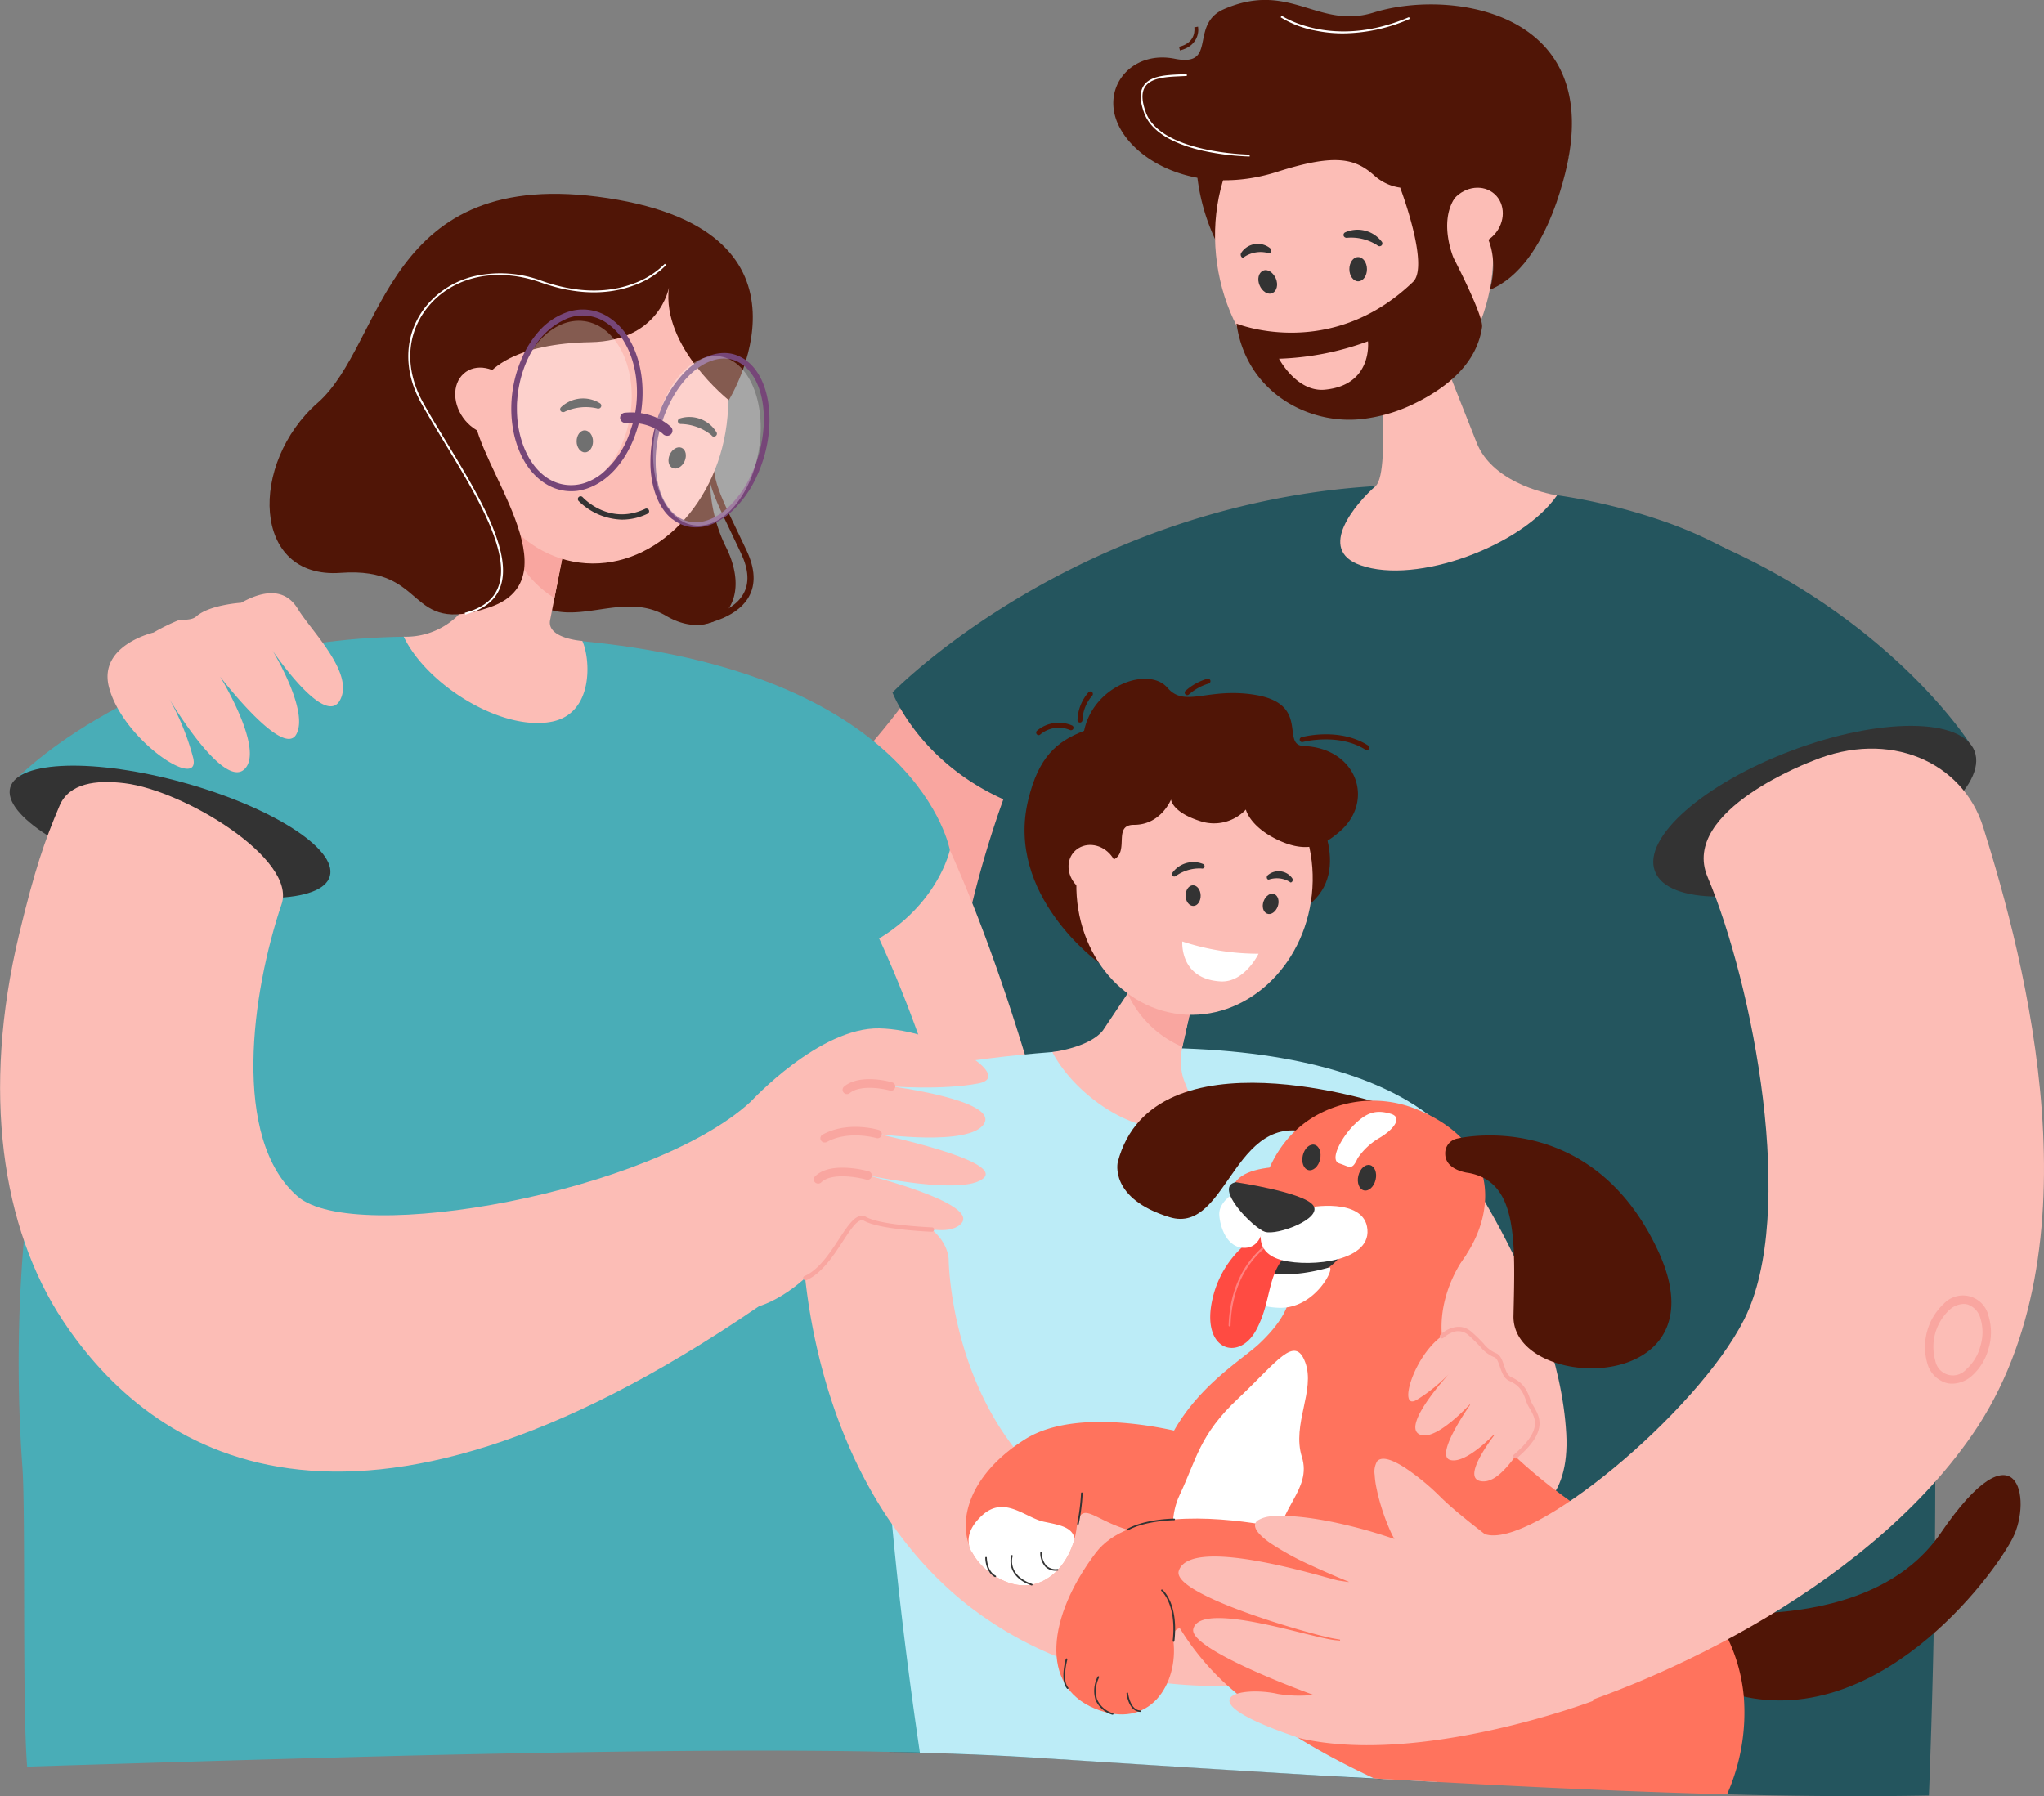<?xml version="1.0" encoding="UTF-8"?> <svg xmlns="http://www.w3.org/2000/svg" viewBox="0 0 490.24 430.85"><rect x="0" y="0" width="490.24" height="430.85" fill="#808080" stroke="none"/> <g id="Слой_2" data-name="Слой 2"> <g id="Слой_1-2" data-name="Слой 1"> <path d="M29.39,223.6c-8.54-8.42,16.87-39.87,16.87-39.87,3.27-2.29,57.68,49.28,120,29.52,22.2-7,52.9-45.91,55.12-51.68.29-.77,49.16,16.9,49.16,16.9-4,10.45-8.64,43.52-32.54,65.52C188.59,289.5,75.1,285.06,29.39,223.6Z" style="fill:#f9a6a0"></path> <path d="M464.15,340.79c0-4.07-.07-8.2-.14-12.36,0-1.19,0-2.38-.05-3.58,0-2.35-.09-4.72-.14-7.09-.07-3.39-.15-6.78-.25-10.19-1.05-36.64-3.59-74.42-8.89-104.83-.23-1.34-.47-2.66-.71-4q-1.52-8.16-3.33-15.48-.36-1.49-.75-2.94l-.21-.79c-.34-1.29-.7-2.56-1.06-3.81-.08-.26-.16-.52-.23-.78q-.72-2.41-1.47-4.68-.87-2.62-1.8-5.07s-5-19.74-32.1-34.07h0a101.63,101.63,0,0,0-12.75-5.63h0a139.86,139.86,0,0,0-27.55-6.8h0c-1.95-.29-4-.55-6-.79h0l-.32,0a217.65,217.65,0,0,0-23-1.29q-7.31,0-14,.57h0c-38.78,3.51-63.51,22.92-79.7,53.81a168.69,168.69,0,0,0-9.06,20.78,247.15,247.15,0,0,0-7.43,24.72c-2.64,10.61-4.83,21.9-6.7,33.79-.16,1-.31,2-.47,3.08-.37,2.44-.72,4.91-1.07,7.41v.08c0,.26-.07.53-.11.8l-.12.94c-.29,2.1-.56,4.2-.82,6.32-.17,1.33-.33,2.65-.48,4-.1.76-.18,1.52-.27,2.29q-.51,4.43-1,8.94c-.07.72-.14,1.45-.22,2.17s-.15,1.57-.23,2.37h0c-.16,1.56-.31,3.12-.46,4.69,0,.4-.07.79-.11,1.18,0,.1,0,.19,0,.28q-.27,2.86-.52,5.78c-.24,2.68-.46,5.37-.68,8.08-1.53,19.07-2.71,39.06-3.84,59.74h0c-.13,2.32-.25,4.64-.38,7-.08,1.4-.15,2.81-.23,4.22h0q-1.06,19.94-2.2,40.61c2.53,0,5,.1,7.46.17,9.59.25,18.54.62,26.69,1.12l1.45.1C274,423.24,296.93,424.7,318,426l11.6.67,1.07.07h0c4.69.26,11-4.92,15.54-4.68,16.56.9,30.18-.19,44.53.36,8.13.32,15.92,7.85,23.46,8l5.15.13c15.46.34,29.76.41,43.29.16.37-9.52.82-23,1.14-38.9.13-7,.24-14.41.31-22.21h0q.06-6.93.07-14.21T464.15,340.79Z" style="fill:#24555e"></path> <path d="M472.28,178.11l-52.62,12.61s-128.2,11.64-162.23,6-43.37-30.6-43.37-30.6,36.25-37.51,97.85-47.52q8.68-1.42,18-2a177.62,177.62,0,0,1,31.14.62C439.16,126,472.28,178.11,472.28,178.11Z" style="fill:#24555e"></path> <path d="M354.06,105.93l-8.41-21.26-2.44-6.19-14.4-36.39,1.31,37.19s3.79,33.8-.19,37.31c-4.54,4-14.4,15.24-3.6,19,13.44,4.76,38.76-4.69,47.14-16.79C373.39,118.84,358.05,116.59,354.06,105.93Z" style="fill:#fcbdb6"></path> <path d="M286.92,39.71a49.16,49.16,0,0,0,5.48,19.64c5.32,10.3,8.94-19.67,8.94-19.67Z" style="fill:#501506"></path> <ellipse cx="324.85" cy="58.18" rx="33.22" ry="40.06" transform="matrix(0.99, -0.14, 0.14, 0.99, -4.96, 46.45)" style="fill:#fcbdb6"></ellipse> <path d="M355.45,42.23l-15.93,2.71a11.7,11.7,0,0,1-9.78-2.73c-4.56-4.08-9.09-5.57-23.39-1-18.11,5.79-33.23-1.74-37.88-10.77-4.74-9.2,2.77-18.44,13.26-16.35s3.36-8.23,11.85-11.91c15.89-6.87,22.53,5,35.94.81,17.57-5.49,53.09-.89,46.74,34.52Z" style="fill:#501506"></path> <path d="M322.71,57a.71.71,0,0,1-.44-.41.69.69,0,0,1,.4-.87,7.31,7.31,0,0,1,8.67,2.17.69.69,0,0,1,0,1,.73.73,0,0,1-1-.05,11.52,11.52,0,0,0-7.2-1.8A.7.7,0,0,1,322.71,57Z" style="fill:#333"></path> <ellipse cx="325.74" cy="64.59" rx="2.11" ry="2.91" transform="translate(-0.37 1.92) rotate(-0.34)" style="fill:#333"></ellipse> <path d="M298.18,61.81a.48.48,0,0,1-.44-.22.83.83,0,0,1,0-1,4.73,4.73,0,0,1,6.83-1.1.81.81,0,0,1,.26.91.49.49,0,0,1-.69.29,7.06,7.06,0,0,0-5.66.91A.45.45,0,0,1,298.18,61.81Z" style="fill:#333"></path> <path d="M306,66.81c.62,1.48.25,3-.82,3.5s-2.46-.39-3.08-1.87-.25-3,.83-3.5S305.33,65.33,306,66.81Z" style="fill:#333"></path> <path d="M376.26,37.52s-4.26,26.07-18.95,32c0,0,7.35-21-21.49-24.52C335.82,45,358.51,34.64,376.26,37.52Z" style="fill:#501506"></path> <ellipse cx="353.62" cy="51.91" rx="7.23" ry="6.46" transform="translate(78.67 280.27) rotate(-48.06)" style="fill:#fcbdb6"></ellipse> <path d="M335.82,45s7.12,18.75,3.09,22.62c-19.89,19.14-42.34,10-42.34,10,2.3,16.43,17.22,24.4,30.21,22.88a38.3,38.3,0,0,0,12-3.47h0c8.09-3.86,15.38-9.68,16.68-18.55.4-2.7-6.83-16.6-6.83-16.6s-3.58-8.35.2-14.26C348.82,47.6,341.54,44,335.82,45Z" style="fill:#501506"></path> <path d="M306.76,86.05a68.09,68.09,0,0,0,21.34-4.18s1.22,10.54-10.37,11.61C311,94.1,306.76,86.05,306.76,86.05Z" style="fill:#fcbdb6"></path> <path d="M283,12.1l-.21-.88c4.25-1,3.68-4.52,3.66-4.67l.89-.16C287.62,7.92,287.08,11.1,283,12.1Z" style="fill:#501506"></path> <path d="M299.73,37.54a61.26,61.26,0,0,1-11.21-1.38c-7.68-1.74-12.56-4.87-14.1-9.06-1.07-2.91-1.11-5.06-.11-6.56,1.59-2.39,5.46-2.56,8.87-2.7l1.47-.08,0,.46-1.47.07c-3.3.14-7.05.3-8.51,2.5-.92,1.37-.86,3.39.15,6.16,3.61,9.79,24.69,10.13,24.9,10.13Z" style="fill:#fff"></path> <path d="M322.14,8a32.25,32.25,0,0,1-6.51-.64,24.41,24.41,0,0,1-8.48-3.22l.26-.37c.12.08,12.25,8.2,30.54.33l.18.42A40.42,40.42,0,0,1,322.14,8Z" style="fill:#fff"></path> <path d="M242.05,393c-7.39-.17-15.18-.44-23.47-.81q-.45-2.69-.91-5.38c-7.8-45.17-19.6-93.43-37.44-135.12-3.45-8-5.88-13.59-8.14-18.21-1.22-2.52-2.39-4.76-3.64-7-1-1.84-2.11-3.67-3.31-5.64-4.32-7.06,3.41-22.57,15.59-30a10.47,10.47,0,0,0,2.23-1.79,9.26,9.26,0,0,0,2.39-5.06c1.23-7.8-5.35-17.31-2.28-16,15.17,6.52,36.79,18.14,44.75,35.91h0c20.85,46.58,37,114.42,46.54,189.07-8.08.22-16.57.25-25.65.11l-6.39-.12Z" style="fill:#fcbdb6"></path> <path d="M248.71,393.11h0c-.23,0-.42.68-.57,1.89-.57,4.27-.76,15.2-.8,26.52-8.15-.5-17.1-.87-26.69-1.12-2.45-.07-4.93-.13-7.46-.17-1.64,0-3.29-.06-4.95-.09-29.92-.48-64.86,0-100.66.78-8.67.19-17.4.42-26.11.65-3.63.1-7.26.19-10.88.3l-6.43.18c-19.7.56-39.14,1.17-57.65,1.73-1.21-14.43-.33-60.11-1.13-71.73a348,348,0,0,1,.34-54.55h0c2.5-27.2,9-54,22.19-76.55q1.92-3.28,4-6.43a1.88,1.88,0,0,1,.12-.18L33,213c.57-.82,1.16-1.63,1.75-2.44,2.17-3,4.48-5.85,7-8.61.48-.55,1-1.09,1.47-1.63,0,0,.15-.4.45-1.12a61.51,61.51,0,0,1,2.82-5.67h0c.73-1.3,1.59-2.75,2.6-4.29.66-1,1.39-2.1,2.2-3.21.57-.8,1.19-1.62,1.84-2.45a79.36,79.36,0,0,1,6.2-7c1.07-1.08,2.21-2.16,3.4-3.23a78.58,78.58,0,0,1,7.93-6.22c.79-.55,1.61-1.09,2.44-1.61a78.38,78.38,0,0,1,8.34-4.59A84.32,84.32,0,0,1,98,155.07a95.45,95.45,0,0,1,12.6-2.08,111.56,111.56,0,0,1,14.83-.45h.11c2.2.08,4.39.25,6.55.52l.25,0h.05a72.22,72.22,0,0,1,7.45,1.35c14.89,3.51,28.79,11.78,41.38,25h0q2.07,2.19,4.1,4.53,4.23,4.94,8.25,10.65a194.35,194.35,0,0,1,17.25,30.47q4.94,10.69,9.37,23h0q1.28,3.54,2.5,7.21c.6,1.8,1.2,3.63,1.78,5.48a.14.14,0,0,1,0,.06c.08.25.16.49.23.74s.23.7.33,1.05c.45,1.42.88,2.85,1.31,4.29q.84,2.8,1.65,5.68c.43,1.49.85,3,1.26,4.52q.94,3.48,1.86,7.06c1.08,4.27,2.13,8.63,3.14,13.11h0c.22.93.43,1.87.64,2.82.45,2.06.9,4.15,1.34,6.25q4,19,7.07,40.51l.09.62h0q1.1,7.57,2.06,15.46h0q1,8.37,1.94,17.1h0Q248.11,386.52,248.71,393.11Z" style="fill:#49adb7"></path> <path d="M4.47,186.3,43.54,226s117.21,11.54,148.33,6,35.95-28.08,35.95-28.08-7.23-41.51-85.92-49.88c-5.35-.57-10.63-1.1-16.32-1.5-9.55-.67-16,.26-25.39.19C37.68,152.31,4.47,186.3,4.47,186.3Z" style="fill:#49adb7"></path> <path d="M167.29,150l-.16-1.48c.08,0,8.34-1,11.18-6.08,1.44-2.58,1.25-5.82-.55-9.65-.87-1.87-1.7-3.6-2.43-5.12-5.19-10.8-7.13-14.84-4.36-22.94l1.41.49c-2.58,7.51-.85,11.12,4.29,21.81.73,1.52,1.56,3.25,2.44,5.12,2,4.3,2.18,8,.5,11C176.39,148.86,167.66,149.91,167.29,150Z" style="fill:#501506"></path> <path d="M171.68,104.93a36.83,36.83,0,0,0,2.53,26.48c6.9,14.2-3.52,22.77-14.41,16.34s-22.5,3.78-32.28-3.77C114.22,133.7,171.68,104.93,171.68,104.93Z" style="fill:#501506"></path> <path d="M97,152.74a17.86,17.86,0,0,0,15.66-8.69l10.11-17.17,2.94-5,17.25-29.31-6.22,31.75-3.73,19-1.07,5.43c-.87,4.43,7.72,5,7.72,5,1.94,4.13,2.89,17.45-7.42,19.39-12.1,2.29-29.95-8.94-35.42-20.44Z" style="fill:#fcbdb6"></path> <path d="M122.75,126.34l0,.54c-.47,10.41,10.16,16.55,10.16,16.55l.08-.05,3.73-19c-3.28-1.64-8-3.49-11-2.44C124.08,122.44,123,123.78,122.75,126.34Z" style="fill:#f9a6a0"></path> <ellipse cx="143.77" cy="97.88" rx="37.39" ry="30.77" transform="translate(28.3 227.94) rotate(-82.65)" style="fill:#fcbdb6"></ellipse> <path d="M143.62,98a.68.68,0,0,0,.51-.35.67.67,0,0,0-.27-.93,7.66,7.66,0,0,0-9.24.92.69.69,0,0,0-.1,1,.79.79,0,0,0,1,.09,12.12,12.12,0,0,1,7.67-.77A.69.69,0,0,0,143.62,98Z" style="fill:#333"></path> <path d="M171,104.7a.69.69,0,0,0,.62-.09.67.67,0,0,0,.17-1,7.61,7.61,0,0,0-8.68-3.25.7.7,0,0,0-.52.83.78.78,0,0,0,.84.52,12.09,12.09,0,0,1,7.21,2.68A.66.66,0,0,0,171,104.7Z" style="fill:#333"></path> <path d="M160.43,69s-2.22,12.8-18.82,13.08-28.7,5.76-27.91,17.6,24.22,39,3.74,46-14.27-9.84-35.74-8.27S59.78,111,76.17,96.65,91.83,39.3,145.79,47.53s29,48.46,29,48.46S158.67,83.23,160.43,69Z" style="fill:#501506"></path> <path d="M111.57,147.43l-.11-.43c4.22-1.12,6.85-3.12,8-6.09,3.28-8.16-5.28-22.27-12.84-34.72-2-3.32-3.9-6.44-5.56-9.41-4.64-8.29-4.1-17.14,1.41-23.67A21.33,21.33,0,0,1,114,66.2a28.37,28.37,0,0,1,15.93,1.17c10.22,3.64,17.7,2.33,22.18.59a20,20,0,0,0,7.34-4.68l.33.29a20.2,20.2,0,0,1-7.49,4.79c-4.55,1.77-12.15,3.11-22.51-.57-10.54-3.75-20.86-1.6-26.94,5.6-5.39,6.39-5.91,15-1.37,23.17,1.66,3,3.55,6.09,5.56,9.4,7.61,12.54,16.24,26.75,12.87,35.11C118.68,144.14,115.87,146.28,111.57,147.43Z" style="fill:#fff"></path> <path d="M111.59,100.87c3.07,3.66,7.87,4.56,10.73,2s2.68-7.58-.39-11.24-7.87-4.56-10.72-2S108.53,97.21,111.59,100.87Z" style="fill:#fcbdb6"></path> <path d="M142.23,105.86c0,1.46-.86,2.65-1.93,2.66s-2-1.18-2-2.64.86-2.65,1.93-2.65S142.22,104.4,142.23,105.86Z" style="fill:#333"></path> <path d="M164.21,110.61c-.59,1.34-1.87,2.09-2.86,1.67s-1.31-1.84-.73-3.19,1.87-2.09,2.86-1.67S164.79,109.27,164.21,110.61Z" style="fill:#333"></path> <path d="M168.48,87.56h0l0,0-.38-.44,0,0-.16-.2,0,0h0s0,0,0,0l-.18-.24h0A17.59,17.59,0,0,0,164.49,89,27.36,27.36,0,0,0,159,97c-.16.36-.32.72-.47,1.08a.08.08,0,0,0,0,0,.05.05,0,0,0,0,0l0,.1h0l0,0,.12.07,0,0,.05,0,.09.06.14.09.16.1.14.1a3.62,3.62,0,0,1,.38.26h0c.19-.48.4-1,.62-1.43,2.11-4.58,5.07-8.11,8.28-10Zm0,0h0l0,0-.38-.44,0,0-.16-.2,0,0h0s0,0,0,0l-.18-.24h0A17.59,17.59,0,0,0,164.49,89,27.36,27.36,0,0,0,159,97c-.16.36-.32.72-.47,1.08a.08.08,0,0,0,0,0,.05.05,0,0,0,0,0l0,.1h0l0,0,.12.07,0,0,.05,0,.09.06.14.09.16.1.14.1a3.62,3.62,0,0,1,.38.26h0c.19-.48.4-1,.62-1.43,2.11-4.58,5.07-8.11,8.28-10Zm0,0h0l0,0-.38-.44,0,0-.16-.2,0,0h0s0,0,0,0l-.18-.24h0A17.59,17.59,0,0,0,164.49,89,27.36,27.36,0,0,0,159,97c-.16.36-.32.72-.47,1.08a.08.08,0,0,0,0,0,.05.05,0,0,0,0,0l0,.1h0l0,0,.12.07,0,0,.05,0,.09.06.14.09.16.1.14.1a3.62,3.62,0,0,1,.38.26h0c.19-.48.4-1,.62-1.43,2.11-4.58,5.07-8.11,8.28-10Zm0,0h0l0,0-.38-.44,0,0-.16-.2,0,0h0s0,0,0,0l-.18-.24h0A17.59,17.59,0,0,0,164.49,89,27.36,27.36,0,0,0,159,97c-.16.36-.32.72-.47,1.08a.08.08,0,0,0,0,0,.05.05,0,0,0,0,0l0,.1h0l0,0,.12.07,0,0,.05,0,.09.06.14.09.16.1.14.1a3.62,3.62,0,0,1,.38.26h0c.19-.48.4-1,.62-1.43,2.11-4.58,5.07-8.11,8.28-10Zm0,0h0l0,0-.38-.44,0,0-.16-.2,0,0h0s0,0,0,0l-.18-.24h0A17.59,17.59,0,0,0,164.49,89,27.36,27.36,0,0,0,159,97c-.16.36-.32.72-.47,1.08a.08.08,0,0,0,0,0,.05.05,0,0,0,0,0l0,.1h0l0,0,.12.07,0,0,.05,0,.09.06.14.09.16.1.14.1a3.62,3.62,0,0,1,.38.26h0c.19-.48.4-1,.62-1.43,2.11-4.58,5.07-8.11,8.28-10Zm0,0h0l0,0-.38-.44,0,0-.16-.2,0,0h0s0,0,0,0l-.18-.24h0A17.59,17.59,0,0,0,164.49,89,27.36,27.36,0,0,0,159,97c-.16.36-.32.72-.47,1.08a.08.08,0,0,0,0,0,.05.05,0,0,0,0,0l0,.1h0l0,0,.12.07,0,0,.05,0,.09.06.14.09.16.1.14.1a3.62,3.62,0,0,1,.38.26h0c.19-.48.4-1,.62-1.43,2.11-4.58,5.07-8.11,8.28-10Zm0,0h0l0,0-.38-.44,0,0-.16-.2,0,0h0s0,0,0,0l-.18-.24h0A17.59,17.59,0,0,0,164.49,89,27.36,27.36,0,0,0,159,97c-.16.36-.32.72-.47,1.08a.08.08,0,0,0,0,0,.05.05,0,0,0,0,0l0,.1h0l0,0,.12.07,0,0,.05,0,.09.06.14.09.16.1.14.1a3.62,3.62,0,0,1,.38.26h0c.19-.48.4-1,.62-1.43,2.11-4.58,5.07-8.11,8.28-10Zm0,0h0l0,0-.38-.44,0,0-.16-.2,0,0h0s0,0,0,0l-.18-.24h0A17.59,17.59,0,0,0,164.49,89,27.36,27.36,0,0,0,159,97c-.16.36-.32.72-.47,1.08a.08.08,0,0,0,0,0,.05.05,0,0,0,0,0l0,.1h0l0,0,.12.07,0,0,.05,0,.09.06.14.09.16.1.14.1a3.62,3.62,0,0,1,.38.26h0c.19-.48.4-1,.62-1.43,2.11-4.58,5.07-8.11,8.28-10Zm0,0h0l0,0-.38-.44,0,0-.16-.2,0,0h0s0,0,0,0l-.18-.24h0A17.59,17.59,0,0,0,164.49,89,27.36,27.36,0,0,0,159,97c-.16.36-.32.72-.47,1.08a.08.08,0,0,0,0,0,.05.05,0,0,0,0,0l0,.1h0l0,0,.12.07,0,0,.05,0,.09.06.14.09.16.1.14.1a3.62,3.62,0,0,1,.38.26h0c.19-.48.4-1,.62-1.43,2.11-4.58,5.07-8.11,8.28-10Zm0,0h0l0,0-.38-.44,0,0-.16-.2,0,0h0s0,0,0,0l-.18-.24h0A17.59,17.59,0,0,0,164.49,89,27.36,27.36,0,0,0,159,97c-.16.36-.32.72-.47,1.08a.08.08,0,0,0,0,0,.05.05,0,0,0,0,0l0,.1h0l0,0,.12.07,0,0,.05,0,.09.06.14.09.16.1.14.1a3.62,3.62,0,0,1,.38.26h0c.19-.48.4-1,.62-1.43,2.11-4.58,5.07-8.11,8.28-10Zm0,0h0l0,0-.38-.44,0,0-.16-.2,0,0h0s0,0,0,0l-.18-.24h0A17.59,17.59,0,0,0,164.49,89,27.36,27.36,0,0,0,159,97c-.16.36-.32.72-.47,1.08a.08.08,0,0,0,0,0,.05.05,0,0,0,0,0l0,.1h0l0,0,.12.07,0,0,.05,0,.09.06.14.09.16.1.14.1a3.62,3.62,0,0,1,.38.26h0c.19-.48.4-1,.62-1.43,2.11-4.58,5.07-8.11,8.28-10Zm0,0h0l0,0-.38-.44,0,0-.16-.2,0,0h0s0,0,0,0l-.18-.24h0A17.59,17.59,0,0,0,164.49,89,27.36,27.36,0,0,0,159,97c-.16.36-.32.72-.47,1.08a.08.08,0,0,0,0,0,.05.05,0,0,0,0,0l0,.1h0l0,0,.12.07,0,0,.05,0,.09.06.14.09.16.1.14.1a3.62,3.62,0,0,1,.38.26h0c.19-.48.4-1,.62-1.43,2.11-4.58,5.07-8.11,8.28-10Zm0,0h0l0,0-.38-.44,0,0-.16-.2,0,0h0s0,0,0,0l-.18-.24h0A17.59,17.59,0,0,0,164.49,89,27.36,27.36,0,0,0,159,97c-.16.36-.32.72-.47,1.08a.08.08,0,0,0,0,0,.05.05,0,0,0,0,0l0,.1h0l0,0,.12.07,0,0,.05,0,.09.06.14.09.16.1.14.1a3.62,3.62,0,0,1,.38.26h0c.19-.48.4-1,.62-1.43,2.11-4.58,5.07-8.11,8.28-10Zm0,0h0l0,0-.38-.44,0,0-.16-.2,0,0h0s0,0,0,0l-.18-.24h0A17.59,17.59,0,0,0,164.49,89,27.36,27.36,0,0,0,159,97c-.16.36-.32.72-.47,1.08a.08.08,0,0,0,0,0,.05.05,0,0,0,0,0l0,.1h0l0,0,.12.07,0,0,.05,0,.09.06.14.09.16.1.14.1a3.62,3.62,0,0,1,.38.26h0c.19-.48.4-1,.62-1.43,2.11-4.58,5.07-8.11,8.28-10Zm0,0h0l0,0-.38-.44,0,0-.16-.2,0,0h0s0,0,0,0l-.18-.24h0A17.59,17.59,0,0,0,164.49,89,27.36,27.36,0,0,0,159,97c-.16.36-.32.72-.47,1.08a.08.08,0,0,0,0,0,.05.05,0,0,0,0,0l0,.1h0l0,0,.12.07,0,0,.05,0,.09.06.14.09.16.1.14.1a3.62,3.62,0,0,1,.38.26h0c.19-.48.4-1,.62-1.43,2.11-4.58,5.07-8.11,8.28-10Zm0,0h0l0,0-.38-.44,0,0-.16-.2,0,0h0s0,0,0,0l-.18-.24h0A17.59,17.59,0,0,0,164.49,89,27.36,27.36,0,0,0,159,97c-.16.36-.32.72-.47,1.08a.08.08,0,0,0,0,0,.05.05,0,0,0,0,0l0,.1h0l0,0,.12.07,0,0,.05,0,.09.06.14.09.16.1.14.1a3.62,3.62,0,0,1,.38.26h0c.19-.48.4-1,.62-1.43,2.11-4.58,5.07-8.11,8.28-10Zm0,0h0l0,0-.38-.44,0,0-.16-.2,0,0h0s0,0,0,0l-.13-.17-.06-.06A17.59,17.59,0,0,0,164.49,89,27.36,27.36,0,0,0,159,97c-.16.36-.32.72-.47,1.08a.08.08,0,0,0,0,0,.05.05,0,0,0,0,0l0,.1.17.1,0,0,.05,0,.09.06.14.09.16.1.14.1a3.62,3.62,0,0,1,.38.26h0c.19-.48.4-1,.62-1.43,2.11-4.58,5.07-8.11,8.28-10Zm0,0h0l0,0-.38-.44,0,0-.16-.2,0,0h0s0,0,0,0l-.13-.17-.06-.06A17.59,17.59,0,0,0,164.49,89,27.36,27.36,0,0,0,159,97c-.16.36-.32.72-.47,1.08a.08.08,0,0,0,0,0,.05.05,0,0,0,0,0l0,.1.17.1,0,0,.05,0,.09.06.14.09.16.1.14.1a3.62,3.62,0,0,1,.38.26h0c.19-.48.4-1,.62-1.43,2.11-4.58,5.07-8.11,8.28-10Zm0,0h0l0,0-.38-.44,0,0-.16-.2,0,0h0s0,0,0,0l-.13-.17-.06-.06A17.59,17.59,0,0,0,164.49,89,27.36,27.36,0,0,0,159,97c-.16.36-.32.72-.47,1.08a.08.08,0,0,0,0,0,.05.05,0,0,0,0,0l0,.1.17.1,0,0,.05,0,.09.06.14.09.16.1.14.1a3.62,3.62,0,0,1,.38.26h0c.19-.48.4-1,.62-1.43,2.11-4.58,5.07-8.11,8.28-10Zm0,0h0l0,0-.38-.44,0,0-.16-.2,0,0h0s0,0,0,0l-.13-.17-.06-.06A17.59,17.59,0,0,0,164.49,89,27.36,27.36,0,0,0,159,97c-.16.36-.32.72-.47,1.08a.08.08,0,0,0,0,0,.05.05,0,0,0,0,0l0,.1.17.1,0,0,.05,0,.09.06.14.09.16.1.14.1a3.62,3.62,0,0,1,.38.26h0c.19-.48.4-1,.62-1.43,2.11-4.58,5.07-8.11,8.28-10Zm0,0h0l0,0-.38-.44,0,0-.16-.2,0,0h0s0,0,0,0l-.13-.17-.06-.06A17.59,17.59,0,0,0,164.49,89,27.36,27.36,0,0,0,159,97c-.16.36-.32.72-.47,1.08a.08.08,0,0,0,0,0,.05.05,0,0,0,0,0l0,.1.17.1,0,0,.05,0,.09.06.14.09.16.1.14.1a3.62,3.62,0,0,1,.38.26h0c.19-.48.4-1,.62-1.43,2.11-4.58,5.07-8.11,8.28-10Zm0,0h0l0,0-.38-.44,0,0-.16-.2,0,0h0s0,0,0,0l-.13-.17-.06-.06A17.59,17.59,0,0,0,164.49,89,27.36,27.36,0,0,0,159,97c-.16.36-.32.72-.47,1.08a.08.08,0,0,0,0,0,.05.05,0,0,0,0,0l0,.1.17.1,0,0,.05,0,.09.06.14.09.16.1.14.1a3.62,3.62,0,0,1,.38.26h0c.19-.48.4-1,.62-1.43,2.11-4.58,5.07-8.11,8.28-10Zm0,0h0l0,0-.38-.44,0,0-.16-.2,0,0h0s0,0,0,0l-.13-.17-.06-.06A17.59,17.59,0,0,0,164.49,89,27.36,27.36,0,0,0,159,97c-.16.36-.32.72-.47,1.08a.08.08,0,0,0,0,0,.05.05,0,0,0,0,0l0,.1.17.1,0,0,.05,0,.09.06.14.09.16.1.14.1a3.62,3.62,0,0,1,.38.26h0c.19-.48.4-1,.62-1.43,2.11-4.58,5.07-8.11,8.28-10Zm0,0h0l0,0-.38-.44,0,0-.16-.2,0,0h0s0,0,0,0l-.13-.17-.06-.06A17.59,17.59,0,0,0,164.49,89,27.36,27.36,0,0,0,159,97c-.16.36-.32.72-.47,1.08a.08.08,0,0,0,0,0,.05.05,0,0,0,0,0l0,.1.17.1,0,0,.05,0,.09.06.14.09.16.1.14.1a3.62,3.62,0,0,1,.38.26h0c.19-.48.4-1,.62-1.43,2.11-4.58,5.07-8.11,8.28-10Zm0,0h0l0,0-.38-.44,0,0-.16-.2,0,0h0s0,0,0,0l-.13-.17-.06-.06A17.59,17.59,0,0,0,164.49,89,27.36,27.36,0,0,0,159,97c-.16.36-.32.72-.47,1.08a.08.08,0,0,0,0,0,.05.05,0,0,0,0,0l0,.1.17.1,0,0,.05,0,.09.06.14.09.16.1.14.1a3.62,3.62,0,0,1,.38.26h0c.19-.48.4-1,.62-1.43,2.11-4.58,5.07-8.11,8.28-10Zm0,0h0l0,0-.38-.44,0,0-.16-.2,0,0h0s0,0,0,0l-.13-.17-.06-.06A17.59,17.59,0,0,0,164.49,89,27.36,27.36,0,0,0,159,97c-.16.36-.32.72-.47,1.08a.08.08,0,0,0,0,0,.05.05,0,0,0,0,0l0,.1.17.1,0,0,.05,0,.09.06.14.09.16.1.14.1a3.62,3.62,0,0,1,.38.26h0c.19-.48.4-1,.62-1.43,2.11-4.58,5.07-8.11,8.28-10Zm0,0h0l0,0-.38-.44,0,0-.16-.2,0,0h0s0,0,0,0l-.13-.17-.06-.06A17.59,17.59,0,0,0,164.49,89,27.36,27.36,0,0,0,159,97c-.16.36-.32.72-.47,1.08a.08.08,0,0,0,0,0,.05.05,0,0,0,0,0l0,.1.17.1,0,0,.05,0,.09.06.14.09.16.1.14.1a3.62,3.62,0,0,1,.38.26h0c.19-.48.4-1,.62-1.43,2.11-4.58,5.07-8.11,8.28-10Zm0,0h0l0,0-.38-.44,0,0-.16-.2,0,0h0s0,0,0,0l-.13-.17-.06-.06A17.59,17.59,0,0,0,164.49,89,27.36,27.36,0,0,0,159,97c-.16.36-.32.72-.47,1.08a.08.08,0,0,0,0,0,.05.05,0,0,0,0,0l0,.1.17.1,0,0,.05,0,.09.06.14.09.16.1.14.1a3.62,3.62,0,0,1,.38.26h0c.19-.48.4-1,.62-1.43,2.11-4.58,5.07-8.11,8.28-10Zm0,0h0l0,0-.38-.44,0,0-.16-.2,0,0h0s0,0,0,0l-.13-.17-.06-.06A17.59,17.59,0,0,0,164.49,89,27.36,27.36,0,0,0,159,97c-.16.36-.32.72-.47,1.08a.08.08,0,0,0,0,0,.05.05,0,0,0,0,0l0,.1.17.1,0,0,.05,0,.09.06.14.09.16.1.14.1a3.62,3.62,0,0,1,.38.26h0c.19-.48.4-1,.62-1.43,2.11-4.58,5.07-8.11,8.28-10Zm0,0h0l0,0-.38-.44,0,0-.16-.2,0,0h0s0,0,0,0l-.13-.17-.06-.06A17.59,17.59,0,0,0,164.49,89,27.36,27.36,0,0,0,159,97c-.16.36-.32.72-.47,1.08a.08.08,0,0,0,0,0,.05.05,0,0,0,0,0l0,.1.17.1,0,0,.05,0,.09.06.14.09.16.1.14.1a3.62,3.62,0,0,1,.38.26h0c.19-.48.4-1,.62-1.43,2.11-4.58,5.07-8.11,8.28-10Zm0,0h0l0,0-.38-.44,0,0-.16-.2,0,0h0s0,0,0,0l-.13-.17-.06-.06A17.59,17.59,0,0,0,164.49,89,27.36,27.36,0,0,0,159,97c-.16.36-.32.72-.47,1.08a.08.08,0,0,0,0,0,.05.05,0,0,0,0,0l0,.1.17.1,0,0,.05,0,.09.06.14.09.16.1.14.1a3.62,3.62,0,0,1,.38.26h0c.19-.48.4-1,.62-1.43,2.11-4.58,5.07-8.11,8.28-10Zm0,0h0l0,0-.38-.44,0,0-.16-.2,0,0h0s0,0,0,0l-.13-.17-.06-.06A17.59,17.59,0,0,0,164.49,89,27.36,27.36,0,0,0,159,97c-.16.36-.32.72-.47,1.08a.08.08,0,0,0,0,0,.05.05,0,0,0,0,0l0,.1.17.1,0,0,.05,0,.09.06.14.09.16.1.14.1a3.62,3.62,0,0,1,.38.26h0c.19-.48.4-1,.62-1.43,2.11-4.58,5.07-8.11,8.28-10Zm0,0h0l0,0-.38-.44,0,0-.16-.2,0,0h0s0,0,0,0l-.13-.17-.06-.06A17.59,17.59,0,0,0,164.49,89,27.36,27.36,0,0,0,159,97c-.16.36-.32.72-.47,1.08a.08.08,0,0,0,0,0,.05.05,0,0,0,0,0l0,.1.17.1,0,0,.05,0,.09.06.14.09.16.1.14.1a3.62,3.62,0,0,1,.38.26h0c.19-.48.4-1,.62-1.43,2.11-4.58,5.07-8.11,8.28-10Zm0,0h0l0,0-.38-.44,0,0-.16-.2,0,0h0s0,0,0,0l-.13-.17-.06-.06A17.59,17.59,0,0,0,164.49,89,27.36,27.36,0,0,0,159,97c-.16.36-.32.72-.47,1.08a.08.08,0,0,0,0,0,.05.05,0,0,0,0,0l0,.1.17.1,0,0,.05,0,.09.06.14.09.16.1.14.1a3.62,3.62,0,0,1,.38.26h0c.19-.48.4-1,.62-1.43,2.11-4.58,5.07-8.11,8.28-10Zm0,0h0l0,0-.38-.44,0,0-.16-.2,0,0h0s0,0,0,0l-.13-.17-.06-.06A17.59,17.59,0,0,0,164.49,89,27.36,27.36,0,0,0,159,97c-.16.36-.32.72-.47,1.08a.08.08,0,0,0,0,0,.05.05,0,0,0,0,0l0,.1.17.1,0,0,.05,0,.09.06.14.09.16.1.14.1a3.62,3.62,0,0,1,.38.26h0c.19-.48.4-1,.62-1.43,2.11-4.58,5.07-8.11,8.28-10Zm0,0h0l0,0-.38-.44,0,0-.16-.2,0,0h0s0,0,0,0l-.13-.17-.06-.06A17.59,17.59,0,0,0,164.49,89,27.36,27.36,0,0,0,159,97c-.16.36-.32.72-.47,1.08a.08.08,0,0,0,0,0,.05.05,0,0,0,0,0l0,.1.17.1,0,0,.05,0,.09.06.14.09.16.1.14.1a3.62,3.62,0,0,1,.38.26h0c.19-.48.4-1,.62-1.43,2.11-4.58,5.07-8.11,8.28-10Zm0,0h0l0,0-.38-.44,0,0-.16-.2,0,0h0s0,0,0,0l-.13-.17-.06-.06A17.59,17.59,0,0,0,164.49,89,27.36,27.36,0,0,0,159,97c-.16.36-.32.72-.47,1.08a.08.08,0,0,0,0,0,.05.05,0,0,0,0,0l0,.1.17.1,0,0,.05,0,.09.06.14.09.16.1.14.1a3.62,3.62,0,0,1,.38.26h0c.19-.48.4-1,.62-1.43,2.11-4.58,5.07-8.11,8.28-10Zm0,0h0l0,0-.38-.44,0,0-.16-.2,0,0h0s0,0,0,0l-.13-.17-.06-.06A17.59,17.59,0,0,0,164.49,89,27.36,27.36,0,0,0,159,97c-.16.36-.32.72-.47,1.08a.08.08,0,0,0,0,0,.05.05,0,0,0,0,0l0,.1.17.1,0,0,.05,0,.09.06.14.09.16.1.14.1a3.62,3.62,0,0,1,.38.26h0c.19-.48.4-1,.62-1.43,2.11-4.58,5.07-8.11,8.28-10Zm0,0h0l0,0-.38-.44,0,0-.16-.2,0,0h0s0,0,0,0l-.13-.17-.06-.06A17.59,17.59,0,0,0,164.49,89,27.36,27.36,0,0,0,159,97c-.16.36-.32.72-.47,1.08a.08.08,0,0,0,0,0,.05.05,0,0,0,0,0l0,.1.17.1,0,0,.05,0,.09.06.14.09.16.1.14.1a3.62,3.62,0,0,1,.38.26h0c.19-.48.4-1,.62-1.43,2.11-4.58,5.07-8.11,8.28-10Zm0,0h0l0,0-.38-.44,0,0-.16-.2,0,0h0s0,0,0,0l-.13-.17-.06-.06A17.59,17.59,0,0,0,164.49,89,27.36,27.36,0,0,0,159,97c-.16.36-.32.72-.47,1.08a.08.08,0,0,0,0,0,.05.05,0,0,0,0,0l0,.1.17.1,0,0,.05,0,.09.06.14.09.16.1.14.1a3.62,3.62,0,0,1,.38.26h0c.19-.48.4-1,.62-1.43,2.11-4.58,5.07-8.11,8.28-10Zm0,0h0l0,0-.38-.44,0,0-.16-.2,0,0h0s0,0,0,0l-.13-.17-.06-.06A17.59,17.59,0,0,0,164.49,89,27.36,27.36,0,0,0,159,97c-.16.36-.32.72-.47,1.08a.08.08,0,0,0,0,0,.05.05,0,0,0,0,0l0,.1.17.1,0,0,.05,0,.09.06.14.09.16.1.14.1a3.62,3.62,0,0,1,.38.26h0c.19-.48.4-1,.62-1.43,2.11-4.58,5.07-8.11,8.28-10Zm0,0h0l0,0-.38-.44,0,0-.16-.2,0,0h0s0,0,0,0l-.13-.17-.06-.06A17.59,17.59,0,0,0,164.49,89,27.36,27.36,0,0,0,159,97c-.16.36-.32.72-.47,1.08a.08.08,0,0,0,0,0,.05.05,0,0,0,0,0l0,.1.17.1,0,0,.05,0,.09.06.14.09.16.1.14.1a3.62,3.62,0,0,1,.38.26h0c.19-.48.4-1,.62-1.43,2.11-4.58,5.07-8.11,8.28-10Zm0,0h0l0,0-.38-.44,0,0-.16-.2,0,0h0s0,0,0,0l-.13-.17-.06-.06A17.59,17.59,0,0,0,164.49,89,27.36,27.36,0,0,0,159,97c-.16.36-.32.72-.47,1.08a.08.08,0,0,0,0,0,.05.05,0,0,0,0,0l0,.1.17.1,0,0,.05,0,.09.06.14.09.16.1.14.1a3.62,3.62,0,0,1,.38.26h0c.19-.48.4-1,.62-1.43,2.11-4.58,5.07-8.11,8.28-10Zm0,0h0l0,0-.38-.44,0,0-.16-.2,0,0h0s0,0,0,0l-.13-.17-.06-.06A17.59,17.59,0,0,0,164.49,89,27.36,27.36,0,0,0,159,97c-.16.36-.32.72-.47,1.08a.08.08,0,0,0,0,0,.05.05,0,0,0,0,0l0,.1.17.1,0,0,.05,0,.09.06.14.09.16.1.14.1a3.62,3.62,0,0,1,.38.26h0c.19-.48.4-1,.62-1.43,2.11-4.58,5.07-8.11,8.28-10Zm0,0h0l0,0-.38-.44,0,0-.16-.2,0,0h0s0,0,0,0l-.13-.17-.06-.06A17.59,17.59,0,0,0,164.49,89,27.36,27.36,0,0,0,159,97c-.16.36-.32.72-.47,1.08a.08.08,0,0,0,0,0,.05.05,0,0,0,0,0l0,.1.17.1,0,0,.05,0,.09.06.14.09.16.1.14.1a3.62,3.62,0,0,1,.38.26h0c.19-.48.4-1,.62-1.43,2.11-4.58,5.07-8.11,8.28-10Zm0,0h0l0,0-.38-.44,0,0-.16-.2,0,0h0s0,0,0,0l-.13-.17-.06-.06A17.59,17.59,0,0,0,164.49,89,27.36,27.36,0,0,0,159,97c-.16.36-.32.72-.47,1.08a.08.08,0,0,0,0,0,.05.05,0,0,0,0,0l0,.1.17.1,0,0,.05,0,.09.06.14.09.16.1.14.1a3.62,3.62,0,0,1,.38.26h0c.19-.48.4-1,.62-1.43,2.11-4.58,5.07-8.11,8.28-10Zm0,0h0l0,0-.38-.44,0,0-.16-.2,0,0h0s0,0,0,0l-.13-.17-.06-.06A17.59,17.59,0,0,0,164.49,89,27.36,27.36,0,0,0,159,97c-.16.36-.32.72-.47,1.08a.08.08,0,0,0,0,0,.05.05,0,0,0,0,0l0,.1.17.1,0,0,.05,0,.09.06.14.09.16.1.14.1a3.62,3.62,0,0,1,.38.26h0c.19-.48.4-1,.62-1.43,2.11-4.58,5.07-8.11,8.28-10Zm0,0h0l0,0-.38-.44,0,0-.16-.2,0,0h0s0,0,0,0l-.13-.17-.06-.06A17.59,17.59,0,0,0,164.49,89,27.36,27.36,0,0,0,159,97c-.16.36-.32.72-.47,1.08a.08.08,0,0,0,0,0,.05.05,0,0,0,0,0l0,.1.17.1,0,0,.05,0,.09.06.14.09.16.1.14.1a3.62,3.62,0,0,1,.38.26h0c.19-.48.4-1,.62-1.43,2.11-4.58,5.07-8.11,8.28-10Zm0,0h0l0,0-.38-.44,0,0-.16-.2,0,0h0s0,0,0,0l-.13-.17-.06-.06A17.59,17.59,0,0,0,164.49,89,27.36,27.36,0,0,0,159,97c-.16.36-.32.72-.47,1.08a.08.08,0,0,0,0,0,.05.05,0,0,0,0,0l0,.1.17.1,0,0,.05,0,.09.06.14.09.16.1.14.1a3.62,3.62,0,0,1,.38.26h0c.19-.48.4-1,.62-1.43,2.11-4.58,5.07-8.11,8.28-10Zm0,0h0l0,0-.38-.44,0,0-.16-.2,0,0h0s0,0,0,0l-.13-.17-.06-.06A17.59,17.59,0,0,0,164.49,89,27.36,27.36,0,0,0,159,97c-.16.36-.32.72-.47,1.08a.08.08,0,0,0,0,0,.05.05,0,0,0,0,0l0,.1.17.1,0,0,.05,0,.09.06.14.09.16.1.14.1a3.62,3.62,0,0,1,.38.26h0c.19-.48.4-1,.62-1.43,2.11-4.58,5.07-8.11,8.28-10Zm0,0h0l0,0-.38-.44,0,0-.16-.2,0,0h0s0,0,0,0l-.13-.17-.06-.06A17.59,17.59,0,0,0,164.49,89,27.36,27.36,0,0,0,159,97c-.16.36-.32.72-.47,1.08a.08.08,0,0,0,0,0,.05.05,0,0,0,0,0l0,.1.17.1,0,0,.05,0,.09.06.14.09.16.1.14.1a3.62,3.62,0,0,1,.38.26h0c.19-.48.4-1,.62-1.43,2.11-4.58,5.07-8.11,8.28-10Zm0,0h0l0,0-.38-.44,0,0-.16-.2,0,0h0s0,0,0,0l-.13-.17-.06-.06A17.59,17.59,0,0,0,164.49,89,27.36,27.36,0,0,0,159,97c-.16.36-.32.72-.47,1.08a.08.08,0,0,0,0,0,.05.05,0,0,0,0,0l0,.1.17.1,0,0,.05,0,.09.06.14.09.16.1.14.1a3.62,3.62,0,0,1,.38.26h0c.19-.48.4-1,.62-1.43,2.11-4.58,5.07-8.11,8.28-10Zm0,0h0l0,0-.38-.44,0,0-.16-.2,0,0h0s0,0,0,0l-.13-.17-.06-.06A17.59,17.59,0,0,0,164.49,89,27.36,27.36,0,0,0,159,97c-.16.36-.32.72-.47,1.08a.08.08,0,0,0,0,0,.05.05,0,0,0,0,0l0,.1.17.1,0,0,.05,0,.09.06.14.09.16.1.14.1a3.62,3.62,0,0,1,.38.26,0,0,0,0,1,0,0h0c.19-.48.4-1,.62-1.43,2.11-4.58,5.07-8.11,8.28-10h0Zm0,0h0l0,0-.38-.44,0,0-.16-.2,0,0h0s0,0,0,0l-.13-.17-.06-.06A17.59,17.59,0,0,0,164.49,89,27.36,27.36,0,0,0,159,97c-.16.36-.32.72-.47,1.08a.08.08,0,0,0,0,0,.05.05,0,0,0,0,0l0,.1.17.1,0,0,.05,0,.09.06.14.09.16.1.14.1a3.62,3.62,0,0,1,.38.26,0,0,0,0,1,0,0h0c.19-.48.4-1,.62-1.43,2.11-4.58,5.07-8.11,8.28-10h0Zm0,0h0l0,0-.38-.44,0,0-.16-.2,0,0h0s0,0,0,0l-.13-.17-.06-.06A17.59,17.59,0,0,0,164.49,89,27.36,27.36,0,0,0,159,97c-.16.36-.32.72-.47,1.08a.08.08,0,0,0,0,0,.05.05,0,0,0,0,0l0,.1.17.1,0,0,.05,0,.09.06.14.09.16.1.14.1a3.62,3.62,0,0,1,.38.26,0,0,0,0,1,0,0h0c.19-.48.4-1,.62-1.43,2.11-4.58,5.07-8.11,8.28-10h0Zm0,0h0l0,0-.38-.44,0,0-.16-.2,0,0h0s0,0,0,0l-.13-.17-.06-.06A17.59,17.59,0,0,0,164.49,89,27.36,27.36,0,0,0,159,97c-.16.36-.32.72-.47,1.08a.08.08,0,0,0,0,0,.05.05,0,0,0,0,0l0,.1.17.1,0,0,.05,0,.09.06.14.09.16.1.14.1a3.62,3.62,0,0,1,.38.26,0,0,0,0,1,0,0h0c.19-.48.4-1,.62-1.43,2.11-4.58,5.07-8.11,8.28-10h0Zm0,0h0l0,0-.38-.44,0,0-.16-.2,0,0h0s0,0,0,0l-.13-.17-.06-.06A17.59,17.59,0,0,0,164.49,89,27.36,27.36,0,0,0,159,97c-.16.36-.32.72-.47,1.08a.08.08,0,0,0,0,0,.05.05,0,0,0,0,0l0,.1.17.1,0,0,.05,0,.09.06.14.09.16.1.14.1a3.62,3.62,0,0,1,.38.26,0,0,0,0,1,0,0h0c.19-.48.4-1,.62-1.43,2.11-4.58,5.07-8.11,8.28-10h0Zm10.75-.9a8.49,8.49,0,0,0-1.22-.83h0a8.49,8.49,0,0,0-4.48-1.15h0a9.94,9.94,0,0,0-2.13.27,12.42,12.42,0,0,0-2.47.89h0l0,0-.06,0c-.4.2-.79.41-1.18.65h0A17.59,17.59,0,0,0,164.49,89,27.36,27.36,0,0,0,159,97c-.16.36-.32.72-.47,1.08a.08.08,0,0,0,0,0,.05.05,0,0,0,0,0,.42.42,0,0,0,0,.1h0c-.34.8-.63,1.6-.89,2.41h0a32.8,32.8,0,0,0-1.64,10.22c0,.26,0,.51,0,.77h0c.18,5.58,2,10.45,5.3,13l.06,0h0a8.82,8.82,0,0,0,4.46,1.86,9.7,9.7,0,0,0,3.33-.2,12.43,12.43,0,0,0,3.28-1.31h0a16.07,16.07,0,0,0,2.64-1.86,26.13,26.13,0,0,0,6.47-8.91C186.33,103.85,185.31,91.43,179.23,86.66Zm2.11,24.39v0a28.4,28.4,0,0,1-1.11,2.7,24.77,24.77,0,0,1-5.83,8.19h0a14.7,14.7,0,0,1-2.48,1.82h0a11.3,11.3,0,0,1-3.15,1.3,7.79,7.79,0,0,1-6.48-1.29h0l-.19-.14c-3.17-2.51-4.83-7.34-4.84-12.85h0c0-.24,0-.48,0-.71a31.11,31.11,0,0,1,1.45-8.57h0q.39-1.27.9-2.52h0c.19-.48.4-1,.62-1.43,2.11-4.58,5.07-8.11,8.28-10h0a11.79,11.79,0,0,1,3.2-1.32,8.79,8.79,0,0,1,2.07-.22h0a7.21,7.21,0,0,1,1.06.09h0a7.16,7.16,0,0,1,2.69,1,7.85,7.85,0,0,1,.84.58C183.5,91.72,184.65,101.77,181.34,111.05ZM168.48,87.56h0l0,0-.38-.44,0,0-.16-.2,0,0h0s0,0,0,0l-.13-.17-.06-.06A17.59,17.59,0,0,0,164.49,89,27.36,27.36,0,0,0,159,97c-.16.36-.32.72-.47,1.08a.08.08,0,0,0,0,0,.05.05,0,0,0,0,0l0,.1.17.1,0,0,.05,0,.09.06.14.09.16.1.14.1a3.62,3.62,0,0,1,.38.26,0,0,0,0,1,0,0h0c.19-.48.4-1,.62-1.43,2.11-4.58,5.07-8.11,8.28-10h0Zm0,0h0l0,0-.38-.44,0,0-.16-.2,0,0h0s0,0,0,0l-.13-.17-.06-.06A17.59,17.59,0,0,0,164.49,89,27.36,27.36,0,0,0,159,97c-.16.36-.32.72-.47,1.08a.08.08,0,0,0,0,0,.05.05,0,0,0,0,0l0,.1.17.1,0,0,.05,0,.09.06.14.09.16.1.14.1a3.62,3.62,0,0,1,.38.26,0,0,0,0,1,0,0h0c.19-.48.4-1,.62-1.43,2.11-4.58,5.07-8.11,8.28-10h0Zm0,0h0l0,0-.38-.44,0,0-.16-.2,0,0h0s0,0,0,0l-.13-.17-.06-.06A17.59,17.59,0,0,0,164.49,89,27.36,27.36,0,0,0,159,97c-.16.36-.32.72-.47,1.08a.08.08,0,0,0,0,0,.05.05,0,0,0,0,0l0,.1.17.1,0,0,.05,0,.09.06.14.09.16.1.14.1a3.62,3.62,0,0,1,.38.26,0,0,0,0,1,0,0h0c.19-.48.4-1,.62-1.43,2.11-4.58,5.07-8.11,8.28-10h0Zm0,0h0l0,0-.38-.44,0,0-.16-.2,0,0h0s0,0,0,0l-.13-.17-.06-.06A17.59,17.59,0,0,0,164.49,89,27.36,27.36,0,0,0,159,97c-.16.36-.32.72-.47,1.08a.08.08,0,0,0,0,0,.05.05,0,0,0,0,0l0,.1.17.1,0,0,.05,0,.09.06.14.09.16.1.14.1a3.62,3.62,0,0,1,.38.26,0,0,0,0,1,0,0h0c.19-.48.4-1,.62-1.43,2.11-4.58,5.07-8.11,8.28-10h0Zm0,0h0l0,0-.38-.44,0,0-.16-.2,0,0h0s0,0,0,0l-.13-.17-.06-.06A17.59,17.59,0,0,0,164.49,89,27.36,27.36,0,0,0,159,97c-.16.36-.32.72-.47,1.08a.08.08,0,0,0,0,0,.05.05,0,0,0,0,0l0,.1.17.1,0,0,.05,0,.09.06.14.09.16.1.14.1a3.62,3.62,0,0,1,.38.26h0c.19-.48.4-1,.62-1.43,2.11-4.58,5.07-8.11,8.28-10Zm0,0h0l0,0-.38-.44,0,0-.16-.2,0,0h0s0,0,0,0l-.13-.17-.06-.06A17.59,17.59,0,0,0,164.49,89,27.36,27.36,0,0,0,159,97c-.16.36-.32.72-.47,1.08a.08.08,0,0,0,0,0,.05.05,0,0,0,0,0l0,.1.17.1,0,0,.05,0,.09.06.14.09.16.1.14.1a3.62,3.62,0,0,1,.38.26h0c.19-.48.4-1,.62-1.43,2.11-4.58,5.07-8.11,8.28-10Zm0,0h0l0,0-.38-.44,0,0-.16-.2,0,0h0s0,0,0,0l-.13-.17-.06-.06A17.59,17.59,0,0,0,164.49,89,27.36,27.36,0,0,0,159,97c-.16.36-.32.72-.47,1.08a.08.08,0,0,0,0,0,.05.05,0,0,0,0,0l0,.1.17.1,0,0,.05,0,.09.06.14.09.16.1.14.1a3.62,3.62,0,0,1,.38.26h0c.19-.48.4-1,.62-1.43,2.11-4.58,5.07-8.11,8.28-10Zm0,0h0l0,0-.38-.44,0,0-.16-.2,0,0h0s0,0,0,0l-.13-.17-.06-.06A17.59,17.59,0,0,0,164.49,89,27.36,27.36,0,0,0,159,97c-.16.36-.32.72-.47,1.08a.08.08,0,0,0,0,0,.05.05,0,0,0,0,0l0,.1.17.1,0,0,.05,0,.09.06.14.09.16.1.14.1a3.62,3.62,0,0,1,.38.26h0c.19-.48.4-1,.62-1.43,2.11-4.58,5.07-8.11,8.28-10Zm0,0h0l0,0-.38-.44,0,0-.16-.2,0,0h0s0,0,0,0l-.13-.17-.06-.06A17.59,17.59,0,0,0,164.49,89,27.36,27.36,0,0,0,159,97c-.16.36-.32.72-.47,1.08a.08.08,0,0,0,0,0,.05.05,0,0,0,0,0l0,.1.17.1,0,0,.05,0,.09.06.14.09.16.1.14.1a3.62,3.62,0,0,1,.38.26h0c.19-.48.4-1,.62-1.43,2.11-4.58,5.07-8.11,8.28-10Zm0,0h0l0,0-.38-.44,0,0-.16-.2,0,0h0s0,0,0,0l-.13-.17-.06-.06A17.59,17.59,0,0,0,164.49,89,27.36,27.36,0,0,0,159,97c-.16.36-.32.72-.47,1.08a.08.08,0,0,0,0,0,.05.05,0,0,0,0,0l0,.1.17.1,0,0,.05,0,.09.06.14.09.16.1.14.1a3.62,3.62,0,0,1,.38.26h0c.19-.48.4-1,.62-1.43,2.11-4.58,5.07-8.11,8.28-10Zm0,0h0l0,0-.38-.44,0,0-.16-.2,0,0h0s0,0,0,0l-.13-.17-.06-.06A17.59,17.59,0,0,0,164.49,89,27.36,27.36,0,0,0,159,97c-.16.36-.32.72-.47,1.08a.08.08,0,0,0,0,0,.05.05,0,0,0,0,0l0,.1.17.1,0,0,.05,0,.09.06.14.09.16.1.14.1a3.62,3.62,0,0,1,.38.26h0c.19-.48.4-1,.62-1.43,2.11-4.58,5.07-8.11,8.28-10Zm0,0h0l0,0-.38-.44,0,0-.16-.2,0,0h0s0,0,0,0l-.13-.17-.06-.06A17.59,17.59,0,0,0,164.49,89,27.36,27.36,0,0,0,159,97c-.16.36-.32.72-.47,1.08a.08.08,0,0,0,0,0,.05.05,0,0,0,0,0l0,.1.17.1,0,0,.05,0,.09.06.14.09.16.1.14.1a3.62,3.62,0,0,1,.38.26h0c.19-.48.4-1,.62-1.43,2.11-4.58,5.07-8.11,8.28-10Zm0,0h0l0,0-.38-.44,0,0-.16-.2,0,0h0s0,0,0,0l-.13-.17-.06-.06A17.59,17.59,0,0,0,164.49,89,27.36,27.36,0,0,0,159,97c-.16.36-.32.72-.47,1.08a.08.08,0,0,0,0,0,.05.05,0,0,0,0,0l0,.1.17.1,0,0,.05,0,.09.06.14.09.16.1.14.1a3.62,3.62,0,0,1,.38.26h0c.19-.48.4-1,.62-1.43,2.11-4.58,5.07-8.11,8.28-10Zm0,0h0l0,0-.38-.44,0,0-.16-.2,0,0h0s0,0,0,0l-.13-.17-.06-.06A17.59,17.59,0,0,0,164.49,89,27.36,27.36,0,0,0,159,97c-.16.36-.32.72-.47,1.08a.08.08,0,0,0,0,0,.05.05,0,0,0,0,0l0,.1.17.1,0,0,.05,0,.09.06.14.09.16.1.14.1a3.62,3.62,0,0,1,.38.26h0c.19-.48.4-1,.62-1.43,2.11-4.58,5.07-8.11,8.28-10Zm0,0h0l0,0-.38-.44,0,0-.16-.2,0,0h0s0,0,0,0l-.13-.17-.06-.06A17.59,17.59,0,0,0,164.49,89,27.36,27.36,0,0,0,159,97c-.16.36-.32.72-.47,1.08a.08.08,0,0,0,0,0,.05.05,0,0,0,0,0l0,.1.17.1,0,0,.05,0,.09.06.14.09.16.1.14.1a3.62,3.62,0,0,1,.38.26h0c.19-.48.4-1,.62-1.43,2.11-4.58,5.07-8.11,8.28-10Zm0,0h0l0,0-.38-.44,0,0-.16-.2,0,0h0s0,0,0,0l-.13-.17-.06-.06A17.59,17.59,0,0,0,164.49,89,27.36,27.36,0,0,0,159,97c-.16.36-.32.72-.47,1.08a.08.08,0,0,0,0,0,.05.05,0,0,0,0,0l0,.1.17.1,0,0,.05,0,.09.06.14.09.16.1.14.1a3.62,3.62,0,0,1,.38.26h0c.19-.48.4-1,.62-1.43,2.11-4.58,5.07-8.11,8.28-10Zm0,0h0l0,0-.38-.44,0,0-.16-.2,0,0h0s0,0,0,0l-.13-.17-.06-.06A17.59,17.59,0,0,0,164.49,89,27.36,27.36,0,0,0,159,97c-.16.36-.32.72-.47,1.08a.08.08,0,0,0,0,0,.05.05,0,0,0,0,0l0,.1.17.1,0,0,.05,0,.09.06.14.09.16.1.14.1a3.62,3.62,0,0,1,.38.26h0c.19-.48.4-1,.62-1.43,2.11-4.58,5.07-8.11,8.28-10Zm0,0h0l0,0-.38-.44,0,0-.16-.2,0,0h0s0,0,0,0l-.13-.17-.06-.06A17.59,17.59,0,0,0,164.49,89,27.36,27.36,0,0,0,159,97c-.16.36-.32.72-.47,1.08a.08.08,0,0,0,0,0,.05.05,0,0,0,0,0l0,.1.17.1,0,0,.05,0,.09.06.14.09.16.1.14.1a3.62,3.62,0,0,1,.38.26h0c.19-.48.4-1,.62-1.43,2.11-4.58,5.07-8.11,8.28-10Zm0,0h0l0,0-.38-.44,0,0-.16-.2,0,0h0s0,0,0,0l-.13-.17-.06-.06A17.59,17.59,0,0,0,164.49,89,27.36,27.36,0,0,0,159,97c-.16.36-.32.72-.47,1.08a.08.08,0,0,0,0,0,.05.05,0,0,0,0,0l0,.1.17.1,0,0,.05,0,.09.06.14.09.16.1.14.1a3.62,3.62,0,0,1,.38.26h0c.19-.48.4-1,.62-1.43,2.11-4.58,5.07-8.11,8.28-10Zm0,0h0l0,0-.38-.44,0,0-.16-.2,0,0h0s0,0,0,0l-.13-.17-.06-.06A17.59,17.59,0,0,0,164.49,89,27.36,27.36,0,0,0,159,97c-.16.36-.32.72-.47,1.08a.08.08,0,0,0,0,0,.05.05,0,0,0,0,0l0,.1.17.1,0,0,.05,0,.09.06.14.09.16.1.14.1a3.62,3.62,0,0,1,.38.26h0c.19-.48.4-1,.62-1.43,2.11-4.58,5.07-8.11,8.28-10Zm0,0h0l0,0-.38-.44,0,0-.16-.2,0,0h0s0,0,0,0l-.13-.17-.06-.06A17.59,17.59,0,0,0,164.49,89,27.36,27.36,0,0,0,159,97c-.16.36-.32.72-.47,1.08a.08.08,0,0,0,0,0,.05.05,0,0,0,0,0l0,.1.17.1,0,0,.05,0,.09.06.14.09.16.1.14.1a3.62,3.62,0,0,1,.38.26h0c.19-.48.4-1,.62-1.43,2.11-4.58,5.07-8.11,8.28-10Zm0,0h0l0,0-.38-.44,0,0-.16-.2,0,0h0s0,0,0,0l-.13-.17-.06-.06A17.59,17.59,0,0,0,164.49,89,27.36,27.36,0,0,0,159,97c-.16.36-.32.72-.47,1.08a.08.08,0,0,0,0,0,.05.05,0,0,0,0,0l0,.1.17.1,0,0,.05,0,.09.06.14.09.16.1.14.1a3.62,3.62,0,0,1,.38.26h0c.19-.48.4-1,.62-1.43,2.11-4.58,5.07-8.11,8.28-10Zm0,0h0l0,0-.38-.44,0,0-.16-.2,0,0h0s0,0,0,0l-.13-.17-.06-.06A17.59,17.59,0,0,0,164.49,89,27.36,27.36,0,0,0,159,97c-.16.36-.32.72-.47,1.08a.08.08,0,0,0,0,0,.05.05,0,0,0,0,0l0,.1.17.1,0,0,.05,0,.09.06.14.09.16.1.14.1a3.62,3.62,0,0,1,.38.26h0c.19-.48.4-1,.62-1.43,2.11-4.58,5.07-8.11,8.28-10Zm0,0h0l0,0-.38-.44,0,0-.16-.2,0,0h0s0,0,0,0l-.13-.17-.06-.06A17.59,17.59,0,0,0,164.49,89,27.36,27.36,0,0,0,159,97c-.16.36-.32.72-.47,1.08a.08.08,0,0,0,0,0,.05.05,0,0,0,0,0l0,.1.17.1,0,0,.05,0,.09.06.14.09.16.1.14.1a3.62,3.62,0,0,1,.38.26h0c.19-.48.4-1,.62-1.43,2.11-4.58,5.07-8.11,8.28-10Zm0,0h0l0,0-.38-.44,0,0-.16-.2,0,0h0s0,0,0,0l-.13-.17-.06-.06A17.59,17.59,0,0,0,164.49,89,27.36,27.36,0,0,0,159,97c-.16.36-.32.72-.47,1.08a.08.08,0,0,0,0,0,.05.05,0,0,0,0,0l0,.1.17.1,0,0,.05,0,.09.06.14.09.16.1.14.1a3.62,3.62,0,0,1,.38.26h0c.19-.48.4-1,.62-1.43,2.11-4.58,5.07-8.11,8.28-10Zm0,0h0l0,0-.38-.44,0,0-.16-.2,0,0h0s0,0,0,0l-.13-.17-.06-.06A17.59,17.59,0,0,0,164.49,89,27.36,27.36,0,0,0,159,97c-.16.36-.32.72-.47,1.08a.08.08,0,0,0,0,0,.05.05,0,0,0,0,0l0,.1.17.1,0,0,.05,0,.09.06.14.09.16.1.14.1a3.62,3.62,0,0,1,.38.26h0c.19-.48.4-1,.62-1.43,2.11-4.58,5.07-8.11,8.28-10Zm0,0h0l0,0-.38-.44,0,0-.16-.2,0,0h0s0,0,0,0l-.13-.17-.06-.06A17.59,17.59,0,0,0,164.49,89,27.36,27.36,0,0,0,159,97c-.16.36-.32.72-.47,1.08a.08.08,0,0,0,0,0,.05.05,0,0,0,0,0l0,.1.17.1,0,0,.05,0,.09.06.14.09.16.1.14.1a3.62,3.62,0,0,1,.38.26h0c.19-.48.4-1,.62-1.43,2.11-4.58,5.07-8.11,8.28-10Zm0,0h0l0,0-.38-.44,0,0-.16-.2,0,0h0s0,0,0,0l-.13-.17-.06-.06A17.59,17.59,0,0,0,164.49,89,27.36,27.36,0,0,0,159,97c-.16.36-.32.72-.47,1.08a.08.08,0,0,0,0,0,.05.05,0,0,0,0,0l0,.1.17.1,0,0,.05,0,.09.06.14.09.16.1.14.1a3.62,3.62,0,0,1,.38.26h0c.19-.48.4-1,.62-1.43,2.11-4.58,5.07-8.11,8.28-10Zm0,0h0l0,0-.38-.44,0,0-.16-.2,0,0h0s0,0,0,0l-.13-.17-.06-.06A17.59,17.59,0,0,0,164.49,89,27.36,27.36,0,0,0,159,97c-.16.36-.32.72-.47,1.08a.08.08,0,0,0,0,0,.05.05,0,0,0,0,0l0,.1.17.1,0,0,.05,0,.09.06.14.09.16.1.14.1a3.62,3.62,0,0,1,.38.26h0c.19-.48.4-1,.62-1.43,2.11-4.58,5.07-8.11,8.28-10Zm0,0h0l0,0-.38-.44,0,0-.16-.2,0,0h0s0,0,0,0l-.13-.17-.06-.06A17.59,17.59,0,0,0,164.49,89,27.36,27.36,0,0,0,159,97c-.16.36-.32.72-.47,1.08a.08.08,0,0,0,0,0,.05.05,0,0,0,0,0l0,.1.17.1,0,0,.05,0,.09.06.14.09.16.1.14.1a3.62,3.62,0,0,1,.38.26h0c.19-.48.4-1,.62-1.43,2.11-4.58,5.07-8.11,8.28-10Zm0,0h0l0,0-.38-.44,0,0-.16-.2,0,0h0s0,0,0,0l-.13-.17-.06-.06A17.59,17.59,0,0,0,164.49,89,27.36,27.36,0,0,0,159,97c-.16.36-.32.72-.47,1.08a.08.08,0,0,0,0,0,.05.05,0,0,0,0,0l0,.1.17.1,0,0,.05,0,.09.06.14.09.16.1.14.1a3.62,3.62,0,0,1,.38.26h0c.19-.48.4-1,.62-1.43,2.11-4.58,5.07-8.11,8.28-10Zm0,0h0l0,0-.38-.44,0,0-.16-.2,0,0h0s0,0,0,0l-.13-.17-.06-.06A17.59,17.59,0,0,0,164.49,89,27.36,27.36,0,0,0,159,97c-.16.36-.32.72-.47,1.08a.08.08,0,0,0,0,0,.05.05,0,0,0,0,0l0,.1.17.1,0,0,.05,0,.09.06.14.09.16.1.14.1a3.62,3.62,0,0,1,.38.26h0c.19-.48.4-1,.62-1.43,2.11-4.58,5.07-8.11,8.28-10Zm0,0h0l0,0-.38-.44,0,0-.16-.2,0,0h0s0,0,0,0l-.13-.17-.06-.06A17.59,17.59,0,0,0,164.49,89,27.36,27.36,0,0,0,159,97c-.16.36-.32.72-.47,1.08a.08.08,0,0,0,0,0,.05.05,0,0,0,0,0l0,.1.17.1,0,0,.05,0,.09.06.14.09.16.1.14.1a3.62,3.62,0,0,1,.38.26h0c.19-.48.4-1,.62-1.43,2.11-4.58,5.07-8.11,8.28-10Zm0,0h0l0,0-.38-.44,0,0-.16-.2,0,0h0s0,0,0,0l-.13-.17-.06-.06A17.59,17.59,0,0,0,164.49,89,27.36,27.36,0,0,0,159,97c-.16.36-.32.72-.47,1.08a.08.08,0,0,0,0,0,.05.05,0,0,0,0,0l0,.1.17.1,0,0,.05,0,.09.06.14.09.16.1.14.1a3.62,3.62,0,0,1,.38.26h0c.19-.48.4-1,.62-1.43,2.11-4.58,5.07-8.11,8.28-10Zm0,0h0l0,0-.38-.44,0,0-.16-.2,0,0h0s0,0,0,0l-.13-.17-.06-.06A17.59,17.59,0,0,0,164.49,89,27.36,27.36,0,0,0,159,97c-.16.36-.32.72-.47,1.08a.08.08,0,0,0,0,0,.05.05,0,0,0,0,0l0,.1.17.1,0,0,.05,0,.09.06.14.09.16.1.14.1a3.62,3.62,0,0,1,.38.26h0c.19-.48.4-1,.62-1.43,2.11-4.58,5.07-8.11,8.28-10Zm0,0h0l0,0-.38-.44,0,0-.16-.2,0,0h0s0,0,0,0l-.13-.17-.06-.06A17.59,17.59,0,0,0,164.49,89,27.36,27.36,0,0,0,159,97c-.16.36-.32.72-.47,1.08a.08.08,0,0,0,0,0,.05.05,0,0,0,0,0l0,.1.17.1,0,0,.05,0,.09.06.14.09.16.1.14.1a3.62,3.62,0,0,1,.38.26h0c.19-.48.4-1,.62-1.43,2.11-4.58,5.07-8.11,8.28-10Zm0,0h0l0,0-.38-.44,0,0-.16-.2,0,0h0s0,0,0,0l-.13-.17-.06-.06A17.59,17.59,0,0,0,164.49,89,27.36,27.36,0,0,0,159,97c-.16.36-.32.72-.47,1.08a.08.08,0,0,0,0,0,.05.05,0,0,0,0,0l0,.1.17.1,0,0,.05,0,.09.06.14.09.16.1.14.1a3.62,3.62,0,0,1,.38.26h0c.19-.48.4-1,.62-1.43,2.11-4.58,5.07-8.11,8.28-10Zm0,0h0l0,0-.38-.44,0,0-.16-.2,0,0h0s0,0,0,0l-.13-.17-.06-.06A17.59,17.59,0,0,0,164.49,89,27.36,27.36,0,0,0,159,97c-.16.36-.32.72-.47,1.08a.08.08,0,0,0,0,0,.05.05,0,0,0,0,0l0,.1.17.1,0,0,.05,0,.09.06.14.09.16.1.14.1a3.62,3.62,0,0,1,.38.26h0c.19-.48.4-1,.62-1.43,2.11-4.58,5.07-8.11,8.28-10Zm0,0h0l0,0-.38-.44,0,0-.16-.2,0,0h0s0,0,0,0l-.13-.17-.06-.06A17.59,17.59,0,0,0,164.49,89,27.36,27.36,0,0,0,159,97c-.16.36-.32.72-.47,1.08a.08.08,0,0,0,0,0,.05.05,0,0,0,0,0l0,.1.17.1,0,0,.05,0,.09.06.14.09.16.1.14.1a3.62,3.62,0,0,1,.38.26h0c.19-.48.4-1,.62-1.43,2.11-4.58,5.07-8.11,8.28-10Zm0,0h0l0,0-.38-.44,0,0-.16-.2,0,0h0s0,0,0,0l-.13-.17-.06-.06A17.59,17.59,0,0,0,164.49,89,27.36,27.36,0,0,0,159,97c-.16.36-.32.72-.47,1.08a.08.08,0,0,0,0,0,.05.05,0,0,0,0,0l0,.1.17.1,0,0,.05,0,.09.06.14.09.16.1.14.1a3.62,3.62,0,0,1,.38.26h0c.19-.48.4-1,.62-1.43,2.11-4.58,5.07-8.11,8.28-10Zm0,0h0l0,0-.38-.44,0,0-.16-.2,0,0h0s0,0,0,0l-.18-.24h0A17.59,17.59,0,0,0,164.49,89,27.36,27.36,0,0,0,159,97c-.16.36-.32.72-.47,1.08a.08.08,0,0,0,0,0,.05.05,0,0,0,0,0l0,.1h0l0,0,.12.07,0,0,.05,0,.09.06.14.09.16.1.14.1a3.62,3.62,0,0,1,.38.26h0c.19-.48.4-1,.62-1.43,2.11-4.58,5.07-8.11,8.28-10Zm0,0h0l0,0-.38-.44,0,0-.16-.2,0,0h0s0,0,0,0l-.18-.24h0A17.59,17.59,0,0,0,164.49,89,27.36,27.36,0,0,0,159,97c-.16.36-.32.72-.47,1.08a.08.08,0,0,0,0,0,.05.05,0,0,0,0,0l0,.1h0l0,0,.12.07,0,0,.05,0,.09.06.14.09.16.1.14.1a3.62,3.62,0,0,1,.38.26h0c.19-.48.4-1,.62-1.43,2.11-4.58,5.07-8.11,8.28-10Zm0,0h0l0,0-.38-.44,0,0-.16-.2,0,0h0s0,0,0,0l-.18-.24h0A17.59,17.59,0,0,0,164.49,89,27.36,27.36,0,0,0,159,97c-.16.36-.32.72-.47,1.08a.08.08,0,0,0,0,0,.05.05,0,0,0,0,0l0,.1h0l0,0,.12.07,0,0,.05,0,.09.06.14.09.16.1.14.1a3.62,3.62,0,0,1,.38.26h0c.19-.48.4-1,.62-1.43,2.11-4.58,5.07-8.11,8.28-10Zm0,0h0l0,0-.38-.44,0,0-.16-.2,0,0h0s0,0,0,0l-.18-.24h0A17.59,17.59,0,0,0,164.49,89,27.36,27.36,0,0,0,159,97c-.16.36-.32.72-.47,1.08a.08.08,0,0,0,0,0,.05.05,0,0,0,0,0l0,.1h0l0,0,.12.07,0,0,.05,0,.09.06.14.09.16.1.14.1a3.62,3.62,0,0,1,.38.26h0c.19-.48.4-1,.62-1.43,2.11-4.58,5.07-8.11,8.28-10Zm0,0h0l0,0-.38-.44,0,0-.16-.2,0,0h0s0,0,0,0l-.18-.24h0A17.59,17.59,0,0,0,164.49,89,27.36,27.36,0,0,0,159,97c-.16.36-.32.72-.47,1.08a.08.08,0,0,0,0,0,.05.05,0,0,0,0,0l0,.1h0l0,0,.12.07,0,0,.05,0,.09.06.14.09.16.1.14.1a3.62,3.62,0,0,1,.38.26h0c.19-.48.4-1,.62-1.43,2.11-4.58,5.07-8.11,8.28-10Zm0,0h0l0,0-.38-.44,0,0-.16-.2,0,0h0s0,0,0,0l-.18-.24h0A17.59,17.59,0,0,0,164.49,89,27.36,27.36,0,0,0,159,97c-.16.36-.32.72-.47,1.08a.08.08,0,0,0,0,0,.05.05,0,0,0,0,0l0,.1h0l0,0,.12.07,0,0,.05,0,.09.06.14.09.16.1.14.1a3.62,3.62,0,0,1,.38.26h0c.19-.48.4-1,.62-1.43,2.11-4.58,5.07-8.11,8.28-10Zm0,0h0l0,0-.38-.44,0,0-.16-.2,0,0h0s0,0,0,0l-.18-.24h0A17.59,17.59,0,0,0,164.49,89,27.36,27.36,0,0,0,159,97c-.16.36-.32.72-.47,1.08a.08.08,0,0,0,0,0,.05.05,0,0,0,0,0l0,.1h0l0,0,.12.07,0,0,.05,0,.09.06.14.09.16.1.14.1a3.62,3.62,0,0,1,.38.26h0c.19-.48.4-1,.62-1.43,2.11-4.58,5.07-8.11,8.28-10Zm0,0h0l0,0-.38-.44,0,0-.16-.2,0,0h0s0,0,0,0l-.18-.24h0A17.59,17.59,0,0,0,164.49,89,27.36,27.36,0,0,0,159,97c-.16.36-.32.72-.47,1.08a.08.08,0,0,0,0,0,.05.05,0,0,0,0,0l0,.1h0l0,0,.12.07,0,0,.05,0,.09.06.14.09.16.1.14.1a3.62,3.62,0,0,1,.38.26h0c.19-.48.4-1,.62-1.43,2.11-4.58,5.07-8.11,8.28-10Zm0,0h0l0,0-.38-.44,0,0-.16-.2,0,0h0s0,0,0,0l-.18-.24h0A17.59,17.59,0,0,0,164.49,89,27.36,27.36,0,0,0,159,97c-.16.36-.32.72-.47,1.08a.08.08,0,0,0,0,0,.05.05,0,0,0,0,0l0,.1h0l0,0,.12.07,0,0,.05,0,.09.06.14.09.16.1.14.1a3.62,3.62,0,0,1,.38.26h0c.19-.48.4-1,.62-1.43,2.11-4.58,5.07-8.11,8.28-10Zm0,0h0l0,0-.38-.44,0,0-.16-.2,0,0h0s0,0,0,0l-.18-.24h0A17.59,17.59,0,0,0,164.49,89,27.36,27.36,0,0,0,159,97c-.16.36-.32.72-.47,1.08a.08.08,0,0,0,0,0,.05.05,0,0,0,0,0l0,.1h0l0,0,.12.07,0,0,.05,0,.09.06.14.09.16.1.14.1a3.62,3.62,0,0,1,.38.26h0c.19-.48.4-1,.62-1.43,2.11-4.58,5.07-8.11,8.28-10Zm0,0h0l0,0-.38-.44,0,0-.16-.2,0,0h0s0,0,0,0l-.18-.24h0A17.59,17.59,0,0,0,164.49,89,27.36,27.36,0,0,0,159,97c-.16.36-.32.72-.47,1.08a.08.08,0,0,0,0,0,.05.05,0,0,0,0,0l0,.1h0l0,0,.12.07,0,0,.05,0,.09.06.14.09.16.1.14.1a3.62,3.62,0,0,1,.38.26h0c.19-.48.4-1,.62-1.43,2.11-4.58,5.07-8.11,8.28-10Zm0,0h0l0,0-.38-.44,0,0-.16-.2,0,0h0s0,0,0,0l-.18-.24h0A17.59,17.59,0,0,0,164.49,89,27.36,27.36,0,0,0,159,97c-.16.36-.32.72-.47,1.08a.08.08,0,0,0,0,0,.05.05,0,0,0,0,0l0,.1h0l0,0,.12.07,0,0,.05,0,.09.06.14.09.16.1.14.1a3.62,3.62,0,0,1,.38.26h0c.19-.48.4-1,.62-1.43,2.11-4.58,5.07-8.11,8.28-10Zm0,0h0l0,0-.38-.44,0,0-.16-.2,0,0h0s0,0,0,0l-.18-.24h0A17.59,17.59,0,0,0,164.49,89,27.36,27.36,0,0,0,159,97c-.16.36-.32.72-.47,1.08a.08.08,0,0,0,0,0,.05.05,0,0,0,0,0l0,.1h0l0,0,.12.07,0,0,.05,0,.09.06.14.09.16.1.14.1a3.62,3.62,0,0,1,.38.26h0c.19-.48.4-1,.62-1.43,2.11-4.58,5.07-8.11,8.28-10Zm0,0h0l0,0-.38-.44,0,0-.16-.2,0,0h0s0,0,0,0l-.18-.24h0A17.59,17.59,0,0,0,164.49,89,27.36,27.36,0,0,0,159,97c-.16.36-.32.72-.47,1.08a.08.08,0,0,0,0,0,.05.05,0,0,0,0,0l0,.1h0l0,0,.12.07,0,0,.05,0,.09.06.14.09.16.1.14.1a3.62,3.62,0,0,1,.38.26h0c.19-.48.4-1,.62-1.43,2.11-4.58,5.07-8.11,8.28-10Zm0,0h0l0,0-.38-.44,0,0-.16-.2,0,0h0s0,0,0,0l-.18-.24h0A17.59,17.59,0,0,0,164.49,89,27.36,27.36,0,0,0,159,97c-.16.36-.32.72-.47,1.08a.08.08,0,0,0,0,0,.05.05,0,0,0,0,0l0,.1h0l0,0,.12.07,0,0,.05,0,.09.06.14.09.16.1.14.1a3.62,3.62,0,0,1,.38.26h0c.19-.48.4-1,.62-1.43,2.11-4.58,5.07-8.11,8.28-10Zm0,0h0l0,0-.38-.44,0,0-.16-.2,0,0h0s0,0,0,0l-.18-.24h0A17.59,17.59,0,0,0,164.49,89,27.36,27.36,0,0,0,159,97c-.16.36-.32.72-.47,1.08a.08.08,0,0,0,0,0,.05.05,0,0,0,0,0l0,.1h0l0,0,.12.07,0,0,.05,0,.09.06.14.09.16.1.14.1a3.62,3.62,0,0,1,.38.26h0c.19-.48.4-1,.62-1.43,2.11-4.58,5.07-8.11,8.28-10Zm0,0h0l0,0-.38-.44,0,0-.16-.2,0,0h0s0,0,0,0l-.18-.24h0A17.59,17.59,0,0,0,164.49,89,27.36,27.36,0,0,0,159,97c-.16.36-.32.72-.47,1.08a.08.08,0,0,0,0,0,.05.05,0,0,0,0,0l0,.1h0l0,0,.12.07,0,0,.05,0,.09.06.14.09.16.1.14.1a3.62,3.62,0,0,1,.38.26h0c.19-.48.4-1,.62-1.43,2.11-4.58,5.07-8.11,8.28-10Z" style="fill:#764678"></path> <g style="opacity:0.3"> <ellipse cx="137.35" cy="97.16" rx="20.32" ry="14.01" transform="translate(22.2 219.82) rotate(-82.08)" style="fill:#fff"></ellipse> </g> <g style="opacity:0.3"> <ellipse cx="169.55" cy="105.76" rx="20.5" ry="12.65" transform="translate(38.3 256.44) rotate(-80.9)" style="fill:#fff"></ellipse> </g> <path d="M150.94,81.39A15.27,15.27,0,0,0,145.85,76a11.42,11.42,0,0,0-9.93-1.08,16,16,0,0,0-6.73,4.61,24,24,0,0,0-4,6.34h0c-.25.58-.5,1.18-.72,1.79a29.85,29.85,0,0,0-1.54,6.14h0a30.69,30.69,0,0,0-.3,4.25,28.7,28.7,0,0,0,.49,5.3h0c1,5.22,3.45,9.71,7.09,12.26h0c.22.16.44.3.67.44a11.5,11.5,0,0,0,4.74,1.7,11.94,11.94,0,0,0,2.8,0h0a12.72,12.72,0,0,0,2.37-.56c5-1.69,9.16-6.34,11.52-12.75.21-.6.42-1.2.59-1.81h0c.25-.82.45-1.65.62-2.48h0C154.88,93.34,153.87,86.38,150.94,81.39Zm.52,21.13h0c-.15.47-.31.94-.47,1.41a22.11,22.11,0,0,1-6.67,9.7s0,0,0,0l0,0h0a13.63,13.63,0,0,1-4,2.2,10.76,10.76,0,0,1-1.63.4h0a10.24,10.24,0,0,1-7.1-1.37c-.23-.14-.47-.3-.69-.46-3.68-2.63-6-7.46-6.72-13h0a28.77,28.77,0,0,1-.2-3.37c0-.67,0-1.33.07-2v0a28.63,28.63,0,0,1,1.7-7.95A23.76,23.76,0,0,1,127,85.26h0c.3-.59.62-1.17,1-1.72h0s0,0,0,0h0v0a16.81,16.81,0,0,1,8.4-7.28,10.12,10.12,0,0,1,8.77,1,14,14,0,0,1,4.54,4.73h0c2.86,4.75,3.83,11.53,2.43,18.13h0A24.83,24.83,0,0,1,151.46,102.52Z" style="fill:#764678"></path> <path d="M159.8,104.51a1.3,1.3,0,0,1-.77-.39h0c-.13-.13-3.11-3.05-8.92-2.65a1.33,1.33,0,0,1-1.38-1.17A1.25,1.25,0,0,1,149.91,99c7-.61,10.8,3.25,11,3.41a1.25,1.25,0,0,1,0,1.78A1.27,1.27,0,0,1,159.8,104.51Z" style="fill:#764678"></path> <path d="M149.17,124.65a15.37,15.37,0,0,1-10.41-4.49.65.65,0,0,1,1-.88h0c.26.28,6.4,6.83,15,2.77a.66.66,0,0,1,.87.31.67.67,0,0,1-.31.87A14.13,14.13,0,0,1,149.17,124.65Z" style="fill:#333"></path> <path d="M345.79,272.37s27.95,37,29.87,71.55c1.77,31.7-34.1,22.82-40.77-2.41s-5.27-49.66-5.27-49.66Z" style="fill:#fcbdb6"></path> <path d="M358.86,419.17a120.4,120.4,0,0,1-14.35,8.28l-13.81-.76h0l-1.07-.07L318,426c-21.09-1.25-44-2.71-69.23-4.33l-1.45-.1c-8.15-.5-17.1-.87-26.69-1.12-1.59-10.79-3.55-25.12-5.26-40.78h0q-.62-5.73-1.19-11.68h0c-.07-.76-.15-1.53-.22-2.29-1.84-20-3-41-2.43-58.85.12-3.45.31-6.79.57-10,.08-1,.17-2,.27-3,0-.45.09-.89.14-1.34.07-.65.14-1.29.22-1.92q.33-2.69.75-5.19c.1-.61.21-1.21.32-1.8,0-.17.07-.34.1-.52.1-.54.21-1.06.32-1.59,0,0,.72-3.2,4.34-7.5.31-.38.65-.75,1-1.14a37.67,37.67,0,0,1,4.23-3.92q1.19-.94,2.58-1.92c1.29-.89,2.72-1.79,4.29-2.67a78.55,78.55,0,0,1,16.49-6.74q3.12-.92,6.63-1.71a144,144,0,0,1,14.36-2.49,92.23,92.23,0,0,1,15.13-.75c10.54.42,19.16,3,26.31,7.65a45.45,45.45,0,0,1,7.78,6.39,53.19,53.19,0,0,1,5.06,6c.66.89,1.29,1.8,1.9,2.75.48.73.95,1.47,1.4,2.23s.87,1.47,1.3,2.23q1.18,2.16,2.31,4.47t2.28,5.07c.22.52.44,1,.65,1.57a164.37,164.37,0,0,1,5.33,15.74q.69,2.38,1.34,4.87c1.08,4.06,2.1,8.32,3.09,12.77.61,2.78,1.22,5.65,1.81,8.58.05.27.11.54.16.82q.89,4.38,1.74,9c.36,1.94.71,3.9,1.07,5.89h0c.06.29.11.58.16.88h0q.93,5.22,1.87,10.69a2.23,2.23,0,0,0,0,.23c0,.11,0,.22.05.33.1.56.19,1.13.29,1.69l.48,2.84h0q.51,3,1,6.14h0c.13.8.27,1.6.4,2.41q.51,3.06,1,6.2h0l.33,2c.17,1,.33,2,.5,3q.51,3.06,1,6.19h0c.25,1.51.51,3,.77,4.56.22,1.31.44,2.64.66,4,.57,3.31,1.14,6.67,1.74,10.08.29,1.68.59,3.37.89,5.06C358.35,416.33,358.6,417.75,358.86,419.17Z" style="fill:#bcecf7"></path> <path d="M186.22,285.15l34.6,15.57s86.4-2.86,108.8-8.87c12.14-3.26,21.36-15.28,21.36-15.28s-12.85-29.17-90.39-24.75C168.64,257.05,186.22,285.15,186.22,285.15Z" style="fill:#bcecf7"></path> <path d="M252.39,252.36c5.32,10.17,18.2,18.45,26,18,12.32-.78,6.17-8.19,5.19-12.53a15.17,15.17,0,0,1,0-6.67l1-4.45,1.89-8.36,1.92-8.44,6.33-28-17.21,25.81-2.92,4.39-4.13,6.19-5.93,8.88C261.29,251.29,252.45,252.37,252.39,252.36Z" style="fill:#fcbdb6"></path> <path d="M270.44,238.27a25.21,25.21,0,0,0,13.12,12.84l1-4.44,1.89-8.36Z" style="fill:#f9a6a0"></path> <path d="M314.54,192.57s10.65,16.12-1,24.78S314.54,192.57,314.54,192.57Z" style="fill:#501506"></path> <path d="M263.63,231s-22.63-16.22-17-39.19c2.47-10.18,6.73-13.91,13.32-16.47C292.26,162.78,263.63,231,263.63,231Z" style="fill:#501506"></path> <ellipse cx="286.5" cy="211.58" rx="31.9" ry="28.3" transform="translate(45.4 473.72) rotate(-83.84)" style="fill:#fcbdb6"></ellipse> <path d="M288.52,208.33a.58.58,0,0,0,.36-.37.57.57,0,0,0-.36-.72,6.2,6.2,0,0,0-7.31,2.1.57.57,0,0,0,.07.81.64.64,0,0,0,.81-.07,9.77,9.77,0,0,1,6.07-1.75A.63.63,0,0,0,288.52,208.33Z" style="fill:#333"></path> <path d="M284.37,214.89c0,1.37.87,2.46,1.87,2.43s1.76-1.16,1.73-2.53-.88-2.46-1.87-2.43S284.33,213.52,284.37,214.89Z" style="fill:#333"></path> <path d="M309.55,211.68a.47.47,0,0,0,.37-.21.69.69,0,0,0,0-.81,4,4,0,0,0-5.84-.73.68.68,0,0,0-.2.78.42.42,0,0,0,.6.23,6,6,0,0,1,4.85.6A.38.38,0,0,0,309.55,211.68Z" style="fill:#333"></path> <path d="M303.08,216.16c-.49,1.28-.13,2.6.8,3s2.08-.4,2.56-1.68.13-2.6-.8-3S303.56,214.88,303.08,216.16Z" style="fill:#333"></path> <path d="M301.85,228.78a58,58,0,0,1-18.28-2.94s-.73,9,9.16,9.58C298.49,235.76,301.85,228.78,301.85,228.78Z" style="fill:#fff"></path> <path d="M321.06,199.7c-3.06,2.54-6.87,5.24-14.09,2s-8.16-7.5-8.16-7.5a10.49,10.49,0,0,1-10.95,2.77c-6.77-2.14-7-5.17-7-5.17s-2.43,6.08-8.87,6.06,1.54,9.84-9.29,8.78c-7.83-.76-2.6-17.29-3-27.33-.58-13.71,15.27-20.17,20.3-14.33,4.21,4.89,9.58-.12,20.88,1.68,13.55,2.15,6.2,12.06,11.81,12.3C325.49,179.44,329.94,192.35,321.06,199.7Z" style="fill:#501506"></path> <path d="M258.15,212.35c2.36,2.45,6.05,2.72,8.24.62s2.05-5.8-.31-8.25-6-2.73-8.23-.63S255.8,209.9,258.15,212.35Z" style="fill:#fcbdb6"></path> <path d="M249,176.35a.63.63,0,0,1-.31-.19.61.61,0,0,1,0-.85,8.08,8.08,0,0,1,8.44-1.28.59.59,0,0,1,.29.79.61.61,0,0,1-.8.3,6.87,6.87,0,0,0-7.14,1.09A.59.59,0,0,1,249,176.35Z" style="fill:#501506"></path> <path d="M258.88,173.31a.58.58,0,0,1-.45-.57,10.61,10.61,0,0,1,2.65-6.68.6.6,0,0,1,.88.82,9.49,9.49,0,0,0-2.34,5.84.6.6,0,0,1-.59.61Z" style="fill:#501506"></path> <path d="M312.18,178a.62.62,0,0,1-.44-.43.61.61,0,0,1,.42-.73c.37-.1,9.13-2.41,16,2a.6.6,0,0,1,.18.83.61.61,0,0,1-.83.18c-6.46-4.12-15-1.88-15.07-1.85A.76.76,0,0,1,312.18,178Z" style="fill:#501506"></path> <path d="M284.61,166.75a.67.67,0,0,1-.29-.17.6.6,0,0,1,0-.85,13.61,13.61,0,0,1,5.24-2.91.6.6,0,0,1,.74.41.6.6,0,0,1-.41.74,12.54,12.54,0,0,0-4.74,2.63A.61.61,0,0,1,284.61,166.75Z" style="fill:#501506"></path> <path d="M335.46,403.29c-1.53.07-2.89.13-3.9.19a10.12,10.12,0,0,1-2.19-.13,88.68,88.68,0,0,1-20.3-2.42s-6.61-25-4.73-26.83c4.34-4.17,14.77-10.47,19.19-14.55,1.92-1.78,8.78-7.29,10.79-5.63h0c1.76,1.44-1.62,8.41-3.62,11.53,17.06-2.41,43,1.7,7.62,9.32l0,.06c3.65-.44,24-2.89,22.62,2.19-1.18,4.5-15.66,6.86-21.64,7.64v.17c6.17-.27,21.06-.56,18.56,3.35-3.15,4.91-18.94,7.87-18.94,7.87s20.26-3.34,17.33,2.76c-1.65,3.44-13.45,4.15-20.8,4.48h0Z" style="fill:#fcbdb6"></path> <path d="M292.6,404.44a116.13,116.13,0,0,1-19.73-1.63A89.62,89.62,0,0,1,232.05,385c-39-30.84-39.6-86.29-39.61-88.64,0,0,1.22-6.87,13.95-6.4,21.35.78,21.15,12.26,21.15,12.26s.29,35.37,26.17,55.68c15.7,12.33,38.6,15.09,68.07,8.21l7.89,33.77A163.59,163.59,0,0,1,292.6,404.44Z" style="fill:#fcbdb6"></path> <path d="M399.64,385.62s47.42,9.09,65.79-17.82,22.07-8.26,17.32,1.12-32.87,47-67,37.44S399.64,385.62,399.64,385.62Z" style="fill:#501506"></path> <path d="M414.23,430.41q-11.31-.29-23.47-.76c-14.36-.56-29.7-1.3-46.25-2.2l-12-.66-1.84-.1h0l-1.07-.07c-3.33-1.55-6.61-3.18-9.81-4.9-.79-.42-1.57-.84-2.35-1.28-2.09-1.16-4.15-2.37-6.15-3.61h0q-1.51-.93-3-1.89c-1.68-1.09-3.32-2.22-4.91-3.37-2.35-1.69-4.58-3.45-6.69-5.26-.34-.28-.67-.57-1-.86l-1.15-1A62.8,62.8,0,0,1,283,390.6c-.55-.92-1.07-1.86-1.54-2.8h0a37.42,37.42,0,0,1-2.43-6h0c-.05-.14-.09-.28-.13-.42a64.81,64.81,0,0,1-2.52-13.24V368c-.08-.95-.12-1.88-.14-2.79V365a41.71,41.71,0,0,1,5.37-21.87c6.33-11.13,16.46-17.1,20.37-20.76,3.67-3.45,5.68-6.39,6.64-8.83,1.31-3.31.71-5.74-.24-7.35a4.72,4.72,0,0,0-.4-.62,7.66,7.66,0,0,0-1.56-1.6l-.36-.25.39.21a3,3,0,0,0,.36.19,33.4,33.4,0,0,0,3.05,1.42c.69.3,1.38.56,2.07.8h0a37.17,37.17,0,0,0,5.57,1.45,42.76,42.76,0,0,0,12.36.38,53.86,53.86,0,0,0,7.81-1.48,56.32,56.32,0,0,0,14.12-5.85h0a20.35,20.35,0,0,0-1.24,1.77h0c-1.95,3.05-5.43,9.77-4.71,17.9h0a24.63,24.63,0,0,0,1.15,5.55,43.59,43.59,0,0,0,5.53,10.84l.08.12a68.89,68.89,0,0,0,5.7,7.12l.12.14c1.58,1.73,3.27,3.43,5,5.09,1.39,1.3,2.83,2.58,4.3,3.82,1.77,1.5,3.6,3,5.46,4.37,1.11.85,2.25,1.68,3.38,2.49,4.46,3.18,9,6.07,13.37,8.61,9.68,5.62,16.38,11.82,20.84,18.19q.39.56.75,1.11a43.65,43.65,0,0,1,2.95,5.22A40.71,40.71,0,0,1,418.24,407,48.36,48.36,0,0,1,414.23,430.41Z" style="fill:#ff735d"></path> <path d="M283.89,379.27s-5.16-11.79-1-20.57,4.73-14.45,14.07-23.23,13.58-15.41,16.09-8.69-3.27,14.87-.8,22.72-6,12.54-5.45,20.65,8.12,14.77,2.58,19.47S293.42,394.69,283.89,379.27Z" style="fill:#fff"></path> <path d="M332.09,265s-55.49-18.46-64,13.74c0,0-2.18,8.75,12.41,13.23s15.27-28.78,36.93-19S332.09,265,332.09,265Z" style="fill:#501506"></path> <path d="M340.91,266.58a27.8,27.8,0,0,0-26,1.44c-4.89,3-9.55,8.07-12,16.46-6.44,22.4,19.13,33.09,35.94,27.14C354.18,306.2,367.76,278.54,340.91,266.58Z" style="fill:#ff735d"></path> <path d="M329.93,283c-.4,1.68-1.64,2.82-2.79,2.55s-1.75-1.84-1.35-3.52,1.64-2.82,2.78-2.55S330.33,281.3,329.93,283Z" style="fill:#333"></path> <path d="M325.63,277.83a16,16,0,0,1,5.26-4.89c3.67-2.19,5.42-4.93,2.73-5.75-3.81-1.16-6-.15-8.84,2.63s-6.08,8.45-3.55,9.26S324.24,280.89,325.63,277.83Z" style="fill:#fff"></path> <path d="M320.16,280.67s-21.3-3.51-24.29,3.71c-1.66,4,12.46,9.87,19.46,8.8S330.55,282.77,320.16,280.67Z" style="fill:#ff735d"></path> <path d="M349.57,273.11s32.07-7.78,48.17,27.07S362.58,334,363,315.64s1-32.15-10.77-34.28c0,0-5.54-.55-5.6-4.55A3.57,3.57,0,0,1,349.57,273.11Z" style="fill:#501506"></path> <path d="M308.93,306.31s9.45,1.49,13.76-6.95c2-4-24.73-1.53-24.73-1.53l4,7.34Z" style="fill:#333"></path> <path d="M295.67,306c.38.39,1.17,7.37,11.06,7.71,8.85.3,13.77-10.14,12-9.65-15.69,4.36-19-1.66-20.89-.81A3.75,3.75,0,0,0,295.67,306Z" style="fill:#fff"></path> <path d="M303.64,295.22a24.25,24.25,0,0,0-12.87,16.53c-2.74,12.23,6.38,15,10.52,7.29s2.14-14.28,9-19.67C310.26,299.37,308.28,294.06,303.64,295.22Z" style="fill:#ff4b42"></path> <path d="M294.89,318.18h0a.23.23,0,0,1-.22-.23c.3-9.06,3.9-14.54,6.86-17.54A18.39,18.39,0,0,1,308,296a.22.22,0,0,1,.28.14.22.22,0,0,1-.14.28c-.12.05-12.45,4.48-13,21.51A.22.22,0,0,1,294.89,318.18Z" style="fill:#ff8280"></path> <path d="M302.56,295.49s-1.68,5.16,5.06,6.84,21.95.26,20.24-8.14c-1.34-6.6-13.1-4.95-15.43-4.18S302.56,295.49,302.56,295.49Z" style="fill:#fff"></path> <path d="M295.67,286.41s-3.37,2.07-3.24,4.92,1.81,8.28,6.34,8,4.47-7,4.47-7Z" style="fill:#fff"></path> <path d="M296.39,283.58S312.86,286,315,289.19s-8.7,7.22-11.59,6.3S290.93,284.7,296.39,283.58Z" style="fill:#333"></path> <path d="M316.61,278.13c-.39,1.68-1.64,2.82-2.79,2.55s-1.75-1.85-1.35-3.53,1.64-2.82,2.79-2.55S317,276.45,316.61,278.13Z" style="fill:#333"></path> <path d="M36.83,151.73s-13.28,3.05-10.71,13.06c3.28,12.76,22.15,25.16,20.21,17a60.09,60.09,0,0,0-5.65-14s12.68,21.35,17.85,16.81-5.73-22.27-5.73-22.27S67.68,181.78,71,176.26s-5.63-20.2-5.63-20.2,12.42,18.47,16.12,12-6.81-16.67-10-21.91c-3-5-8-4.69-13.65-1.56,0,0-7.6.47-10.76,3.28-1.22,1.07-3.34.64-4.47,1A48.88,48.88,0,0,0,36.83,151.73Z" style="fill:#fcbdb6"></path> <path d="M356.81,324.24s-4.39-7.74-10.18-4.26c-7.36,4.44-11.59,18.57-6.88,15.84a39.49,39.49,0,0,0,7.69-6.15s-11,11.93-7.17,14.31,12.86-7.75,12.86-7.75-9.35,12.94-5.27,14,11.59-7.3,11.59-7.3-9.23,11.23-4.49,12.33,9.16-7.38,11.84-10.37c2.53-2.83,1.45-5.86-1.58-8.83,0,0-1.72-4.67-4.07-6.12-.9-.56-1-2-1.49-2.61A31.06,31.06,0,0,0,356.81,324.24Z" style="fill:#fcbdb6"></path> <path d="M180.09,264.23s16.48-17.86,30.86-17.54,32.66,11.51,23.73,13.2-21,.69-21,.69,25.67,3.31,22.37,8.93S210.48,272,210.48,272s30.26,6.35,25.41,10.63-27.81-.71-27.81-.71,27.93,7,22.17,11.87-23.05-6-26.34-.34-18.31,26.78-35.27,19.37Z" style="fill:#fcbdb6"></path> <path d="M203.12,262.44a1,1,0,0,1-.78-.36,1,1,0,0,1,.12-1.44c3.78-3.18,11.2-1.13,11.52-1a1,1,0,0,1,.7,1.26,1,1,0,0,1-1.25.7h0c-1.86-.52-7.2-1.42-9.66.64A1,1,0,0,1,203.12,262.44Z" style="fill:#f9a6a0"></path> <path d="M197.85,274.05a1,1,0,0,1-.49-1.91c6-3.27,13.12-1.17,13.42-1.08a1,1,0,1,1-.59,1.94h0c-.07,0-6.61-1.93-11.86.93A1,1,0,0,1,197.85,274.05Z" style="fill:#f9a6a0"></path> <path d="M196.21,283.91a1,1,0,0,1-.72-.29,1,1,0,0,1,0-1.44c3.74-3.74,12.49-1.31,12.86-1.21a1,1,0,0,1-.55,2c-2.21-.62-8.47-1.72-10.87.69A1,1,0,0,1,196.21,283.91Z" style="fill:#f9a6a0"></path> <ellipse cx="40.77" cy="199.55" rx="12.25" ry="39.78" transform="translate(-162.41 185.54) rotate(-74.51)" style="fill:#333"></ellipse> <path d="M180.09,264.23C156.53,286,85.12,298.88,71.39,287c-16-13.86-11-49-3.85-70.12,3.67-10.79-23.29-27.24-37.62-29-6.92-.86-13.34,0-15.62,5.36-3.57,8.39-5.92,15.11-9.73,30.93-9,37.58-4.22,70.45,10.6,92.75,20.8,31.3,68,64,166.63-3.42C186.48,310.26,183.94,260.66,180.09,264.23Z" style="fill:#fcbdb6"></path> <path d="M193.12,307.11a.53.53,0,0,1-.2-1c3.43-1.45,6.14-5.57,8.31-8.89,2.31-3.52,4.31-6.56,6.53-5.29,3.47,2,15.65,2.49,15.78,2.49a.53.53,0,0,1,.5.55.51.51,0,0,1-.55.5c-.51,0-12.56-.52-16.25-2.63-1.36-.77-3.11,1.88-5.13,5-2.25,3.43-5.06,7.71-8.78,9.28A.52.52,0,0,1,193.12,307.11Z" style="fill:#f9a6a0"></path> <path d="M363.46,349.85a.5.5,0,0,1-.4-.19.52.52,0,0,1,.06-.74c6.82-5.83,5.2-8.61,3.77-11.05A9.87,9.87,0,0,1,366,336c-.92-2.88-2.12-3.89-4-4.75-1.3-.58-1.8-2.06-2.25-3.37-.37-1.08-.72-2.1-1.38-2.31A8.38,8.38,0,0,1,355,323c-.72-.74-1.6-1.67-2.8-2.72a3.65,3.65,0,0,0-4-.62,7,7,0,0,0-2,1.26.52.52,0,1,1-.72-.76c1.37-1.3,4.69-3.11,7.46-.67,1.24,1.08,2.14,2,2.87,2.79a7.64,7.64,0,0,0,2.88,2.28c1.16.38,1.61,1.7,2.05,3s.8,2.36,1.68,2.75c2.13,1,3.57,2.15,4.6,5.39a9.23,9.23,0,0,0,.83,1.67c1.47,2.52,3.49,6-4,12.38A.5.5,0,0,1,363.46,349.85Z" style="fill:#f9a6a0"></path> <ellipse cx="435.26" cy="194.6" rx="40.95" ry="15.57" transform="translate(-40.62 165.25) rotate(-20.56)" style="fill:#333"></ellipse> <path d="M313.2,367.87s-16.79-4.6-31.58-3.4c-7.68.63-14.83,2.82-18.79,8-11.58,15.29-13.54,31.86-.28,37.36s20.11-6,18.88-16.23,22.89,7.8,28.17,5.22S321,371.39,313.2,367.87Z" style="fill:#ff735d"></path> <path d="M281.43,393.84h0a.2.2,0,0,1-.17-.21c1-8.82-2.68-12-2.72-12a.2.2,0,0,1,0-.28.19.19,0,0,1,.27,0c.16.13,3.88,3.33,2.86,12.36A.2.2,0,0,1,281.43,393.84Z" style="fill:#333"></path> <path d="M266.82,411.32h-.07a6.38,6.38,0,0,1-4-3.58,7.48,7.48,0,0,1,.52-5.56.2.2,0,0,1,.35.19,7.14,7.14,0,0,0-.5,5.24,6,6,0,0,0,3.81,3.35.18.18,0,0,1,.11.25A.19.19,0,0,1,266.82,411.32Z" style="fill:#333"></path> <path d="M273.47,410.65h0c-2.79-.11-3.27-4.31-3.29-4.49a.2.2,0,0,1,.39,0s.46,4.05,2.91,4.14a.19.19,0,0,1,.19.2A.2.2,0,0,1,273.47,410.65Z" style="fill:#333"></path> <path d="M256.07,405.14a.18.18,0,0,1-.15-.07c-1.73-2-.36-6.9-.3-7.11a.2.2,0,0,1,.24-.13.2.2,0,0,1,.14.24c0,.05-1.38,4.94.21,6.75a.19.19,0,0,1,0,.27A.24.24,0,0,1,256.07,405.14Z" style="fill:#333"></path> <path d="M279.32,368.09c-15.53.35-19.91-10.85-21.14-1.3a17.2,17.2,0,0,1-.45,2.27c-2.22,8.59-10.5,15.49-20.39,8.1a14.31,14.31,0,0,1-4.17-4.74h0a12,12,0,0,1-.75-1.74c-2.78-8.09,1.84-18.16,13.51-25.47,13.62-8.52,39.2-1.17,39.2-1.17Z" style="fill:#ff735d"></path> <path d="M257.73,369.06c-2.22,8.59-10.5,15.49-20.39,8.1a14.31,14.31,0,0,1-4.17-4.74h0a4.64,4.64,0,0,1-.75-1.74c-.34-1.6-.12-4.15,3.07-7.11,5.39-5,10.37.52,14.94,1.47C254.1,365.8,257.16,366.29,257.73,369.06Z" style="fill:#fff"></path> <path d="M258.5,365.74h0a.2.2,0,0,1-.15-.23,49.22,49.22,0,0,0,.93-7.32.19.19,0,0,1,.2-.19.21.21,0,0,1,.19.2,49.32,49.32,0,0,1-.94,7.39A.19.19,0,0,1,258.5,365.74Z" style="fill:#333"></path> <path d="M247.46,380.32h-.06c-6.4-2.28-4.89-7.11-4.88-7.15a.2.2,0,0,1,.25-.13.21.21,0,0,1,.12.25c-.06.18-1.39,4.52,4.64,6.66a.19.19,0,0,1,.11.25A.18.18,0,0,1,247.46,380.32Z" style="fill:#333"></path> <path d="M253.26,376.79a3.49,3.49,0,0,1-2.5-.91,4.92,4.92,0,0,1-1.26-3.38.19.19,0,0,1,.2-.19.2.2,0,0,1,.19.2A4.61,4.61,0,0,0,251,375.6a3.29,3.29,0,0,0,2.65.78.21.21,0,0,1,.21.18.19.19,0,0,1-.18.21Z" style="fill:#333"></path> <path d="M238.71,378.3a.16.16,0,0,1-.09,0c-2.28-1.2-2.31-4.49-2.31-4.63a.18.18,0,0,1,.19-.19h0a.18.18,0,0,1,.19.19s0,3.2,2.11,4.29a.19.19,0,0,1,.08.26A.18.18,0,0,1,238.71,378.3Z" style="fill:#333"></path> <path d="M382.12,408S340.89,423.62,311.9,417h0c-28.79-9.6-14.3-12.68-5.42-10.66a31.12,31.12,0,0,0,8.55.22c-2.69-.9-29.95-11.06-28.83-15.79,1.66-7.05,28.61,2.24,34.11,2.68l1.1.1c0-.08,0-.16,0-.24l-1.56-.27h0c-5.53-1-39-10.54-37.12-16.24,2.86-8.78,36.35,2.08,38.35,2.35,1,.14,1.82.26,2.38.36,0,0,0-.06,0-.09l-1.7-.7q-4-1.68-7.18-3.16A66.69,66.69,0,0,1,304.45,370h0c-3.48-2.5-4.15-4.26-2.79-5.29a7.38,7.38,0,0,1,3.69-1c3.39-.29,8.53.2,14.56,1.44q2.5.53,5.18,1.21c2.5.64,5.09,1.4,7.73,2.27l1.62.54c-.28-.48-.57-1.05-.87-1.68a51.8,51.8,0,0,1-2.84-8c-.18-.67-.34-1.34-.48-2-.1-.46-.19-.91-.27-1.34a19.5,19.5,0,0,1-.27-2.35,5,5,0,0,1,.57-3.24,1.48,1.48,0,0,1,.25-.25c1.31-1,3.88.11,6.56,1.85a56.29,56.29,0,0,1,8.29,6.82c.37.37.77.76,1.21,1.16,2.21,2.07,5.17,4.46,8.33,6.92h0c3.61,2.83,7.48,5.78,10.79,8.51l1.54,1.29.4.35h0a52.25,52.25,0,0,1,3.84,3.58c.41.44.47,1.73.27,3.57C370.74,393.88,382.12,408,382.12,408Z" style="fill:#fcbdb6"></path> <path d="M368.05,412.06,356.12,368c11.12,3.84,50.95-29.17,62.21-51.5,12.8-25.39,2.14-80.24-8.79-106.16-6.74-16,25.33-27.86,25.33-27.86,18.22-7.53,35.85.19,40.79,15.94,10.12,32.17,28.25,101-2.58,145.68C446.46,382.7,393.12,405.61,368.05,412.06Z" style="fill:#fcbdb6"></path> <path d="M468.22,331.92a5.63,5.63,0,0,1-1.52-.21,6.71,6.71,0,0,1-4.44-4.65,14.2,14.2,0,0,1,4-14.38,6.29,6.29,0,0,1,10.66,2.95,13.37,13.37,0,0,1,.05,7.76h0a13.39,13.39,0,0,1-4,6.62A7.28,7.28,0,0,1,468.22,331.92Zm2.72-19.13a5.35,5.35,0,0,0-3.39,1.43,12.16,12.16,0,0,0-3.38,12.19,4.28,4.28,0,0,0,7.43,2.06,11.27,11.27,0,0,0,3.4-5.62h0a11.28,11.28,0,0,0,0-6.57,4.8,4.8,0,0,0-3.07-3.36A3.91,3.91,0,0,0,470.94,312.79Z" style="fill:#f9a6a0"></path> <path d="M270.43,367.13a.19.19,0,0,1-.17-.1.18.18,0,0,1,.07-.26c4.37-2.44,11.22-2.49,11.29-2.49h0a.19.19,0,0,1,.2.19.21.21,0,0,1-.2.2c-.06,0-6.82.05-11.1,2.43Z" style="fill:#333"></path> </g> </g> </svg> 
